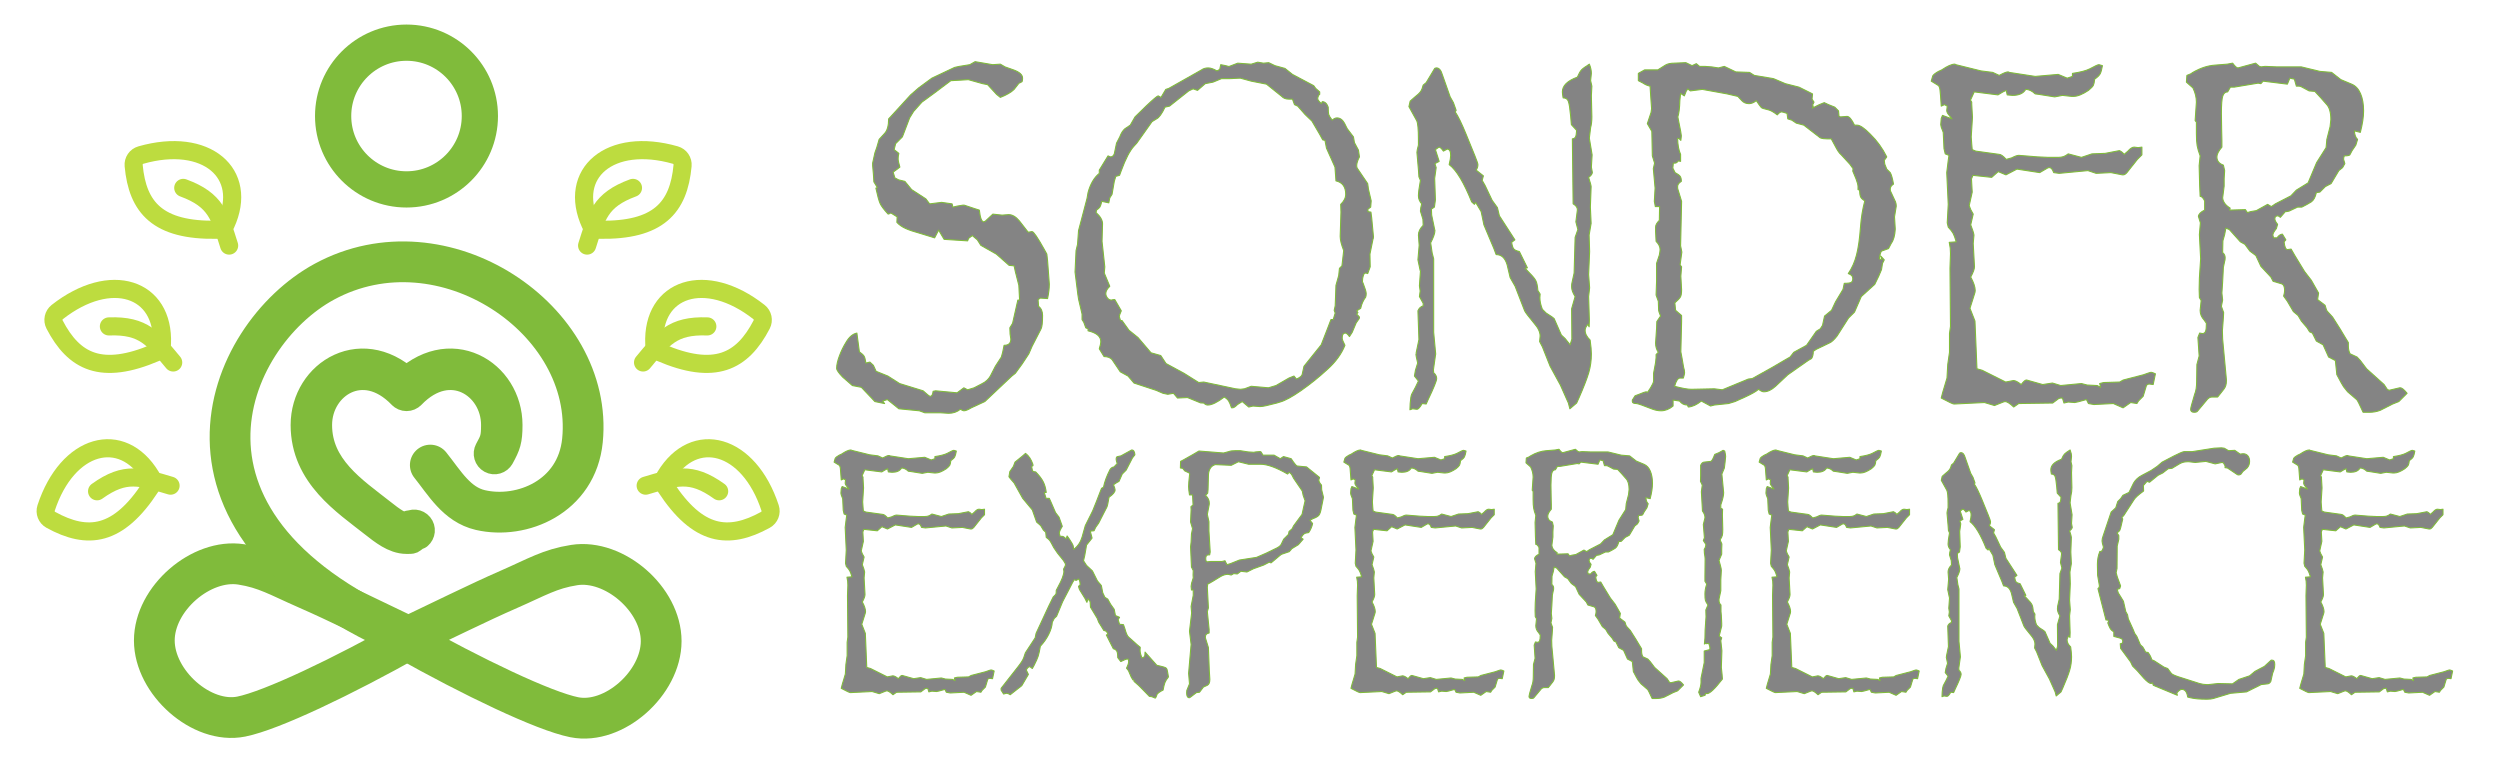 <?xml version="1.0" encoding="UTF-8" standalone="no"?><!DOCTYPE svg PUBLIC "-//W3C//DTD SVG 1.1//EN" "http://www.w3.org/Graphics/SVG/1.1/DTD/svg11.dtd"><svg width="100%" height="100%" viewBox="0 0 552 168" version="1.1" xmlns="http://www.w3.org/2000/svg" xmlns:xlink="http://www.w3.org/1999/xlink" xml:space="preserve" xmlns:serif="http://www.serif.com/" style="fill-rule:evenodd;clip-rule:evenodd;stroke-linejoin:round;stroke-miterlimit:2;"><g><g><path d="M90.878,117.268l-0.976,-1.238l0.976,1.238Zm-1.108,-31.073l1.137,1.094c-0.298,0.309 -0.708,0.483 -1.137,0.483c-0.428,0 -0.838,-0.174 -1.136,-0.483l1.136,-1.094Zm-6.387,28.193l-0.976,1.238l0.976,-1.238Zm7.058,1.485c0.672,-0.553 1.666,-0.457 2.219,0.216c0.554,0.672 0.457,1.666 -0.215,2.219l-2.004,-2.435Zm20.114,-14.967c-0.418,0.764 -1.376,1.045 -2.14,0.627c-0.764,-0.418 -1.045,-1.376 -0.627,-2.14l2.767,1.513Zm-1.338,-7.066c-0,-4.522 -2.555,-8.314 -6.043,-9.908c-3.388,-1.549 -7.941,-1.138 -12.267,3.357l-2.273,-2.187c5.134,-5.334 11.093,-6.213 15.851,-4.038c4.659,2.13 7.885,7.075 7.885,12.776l-3.153,0Zm-17.363,24.666c-1.077,0.849 -0.632,0.8 -2.084,0.8l0,-3.154c0.651,0 -0.974,0.75 0.132,-0.122l1.952,2.476Zm-9.447,-2.88c-2.999,-2.364 -6.833,-5.073 -9.841,-8.46c-3.061,-3.447 -5.396,-7.722 -5.396,-13.326l3.154,0c-0,4.62 1.89,8.181 4.6,11.232c2.765,3.113 6.249,5.566 9.435,8.078l-1.952,2.476Zm-15.237,-21.786c0,-5.701 3.227,-10.646 7.886,-12.776c4.758,-2.175 10.717,-1.296 15.851,4.038l-2.273,2.187c-4.326,-4.495 -8.879,-4.906 -12.267,-3.357c-3.488,1.594 -6.043,5.386 -6.043,9.908l-3.154,0Zm17.189,19.31c1.106,0.872 2.092,1.637 3.043,2.192c0.952,0.556 1.718,0.81 2.368,0.81l0,3.154c-1.451,-0 -2.787,-0.557 -3.959,-1.241c-1.171,-0.685 -2.327,-1.59 -3.404,-2.439l1.952,-2.476Zm5.543,2.88c1.673,-1.319 -1.187,1.263 0.539,-0.157c0.349,0.554 1.157,1.478 2.004,2.435c-1.746,1.437 0.97,-1.033 -0.591,0.198l-1.952,-2.476Zm17.886,-16.637c1.18,-2.157 1.429,-2.68 1.429,-5.553l3.153,0c0,3.443 -0.402,4.483 -1.815,7.066l-2.767,-1.513Z" style="fill-rule:nonzero;stroke:#80bb3b;stroke-width:6px;"/></g><g><path d="M144.467,75.92c-0.524,-12.318 11.298,-16.303 23.116,-7.019c0.834,0.655 1.082,1.81 0.593,2.751c-4.305,8.284 -10.374,11.312 -22.367,6.171c-0.773,-0.331 -1.307,-1.063 -1.342,-1.903Z" style="fill:none;fill-rule:nonzero;stroke:#bddc3f;stroke-width:4px;stroke-linecap:round;stroke-miterlimit:4;"/><path d="M141.985,80.035c4.378,-5.231 6.421,-8.243 14.193,-7.963" style="fill:none;fill-rule:nonzero;stroke:#bddc3f;stroke-width:4px;stroke-linecap:round;stroke-miterlimit:4;"/></g><g><path d="M130.375,49.476c-5.14,-11.206 4.299,-19.364 18.749,-15.235c1.019,0.291 1.686,1.267 1.589,2.323c-0.855,9.297 -5.329,14.393 -18.376,14.167c-0.841,-0.015 -1.612,-0.491 -1.962,-1.255Z" style="fill:none;fill-rule:nonzero;stroke:#bddc3f;stroke-width:4px;stroke-linecap:round;stroke-miterlimit:4;"/><path d="M129.632,54.224c2.077,-6.497 2.83,-10.058 10.131,-12.737" style="fill:none;fill-rule:nonzero;stroke:#bddc3f;stroke-width:4px;stroke-linecap:round;stroke-miterlimit:4;"/></g><g><path d="M146.91,105.184c6.394,-10.541 18.442,-7.302 23.129,6.976c0.331,1.007 -0.103,2.107 -1.031,2.619c-8.177,4.507 -14.906,3.661 -22.036,-7.267c-0.459,-0.704 -0.498,-1.609 -0.062,-2.328Z" style="fill:none;fill-rule:nonzero;stroke:#bddc3f;stroke-width:4px;stroke-linecap:round;stroke-miterlimit:4;"/><path d="M142.563,107.232c6.544,-1.925 9.914,-3.299 16.227,1.243" style="fill:none;fill-rule:nonzero;stroke:#bddc3f;stroke-width:4px;stroke-linecap:round;stroke-miterlimit:4;"/></g><g><path d="M35.758,75.92c0.523,-12.318 -11.299,-16.303 -23.117,-7.019c-0.833,0.655 -1.082,1.81 -0.593,2.751c4.305,8.284 10.374,11.312 22.367,6.171c0.773,-0.331 1.307,-1.063 1.343,-1.903Z" style="fill:none;fill-rule:nonzero;stroke:#bddc3f;stroke-width:4px;stroke-linecap:round;stroke-miterlimit:4;"/><path d="M38.24,80.035c-4.379,-5.231 -6.421,-8.243 -14.194,-7.963" style="fill:none;fill-rule:nonzero;stroke:#bddc3f;stroke-width:4px;stroke-linecap:round;stroke-miterlimit:4;"/></g><g><path d="M49.85,49.476c5.139,-11.206 -4.299,-19.364 -18.749,-15.235c-1.02,0.291 -1.687,1.267 -1.589,2.323c0.855,9.297 5.329,14.393 18.375,14.167c0.841,-0.015 1.612,-0.491 1.963,-1.255Z" style="fill:none;fill-rule:nonzero;stroke:#bddc3f;stroke-width:4px;stroke-linecap:round;stroke-miterlimit:4;"/><path d="M50.592,54.224c-2.077,-6.497 -2.829,-10.058 -10.131,-12.737" style="fill:none;fill-rule:nonzero;stroke:#bddc3f;stroke-width:4px;stroke-linecap:round;stroke-miterlimit:4;"/></g><g><path d="M33.314,105.184c-6.394,-10.541 -18.442,-7.302 -23.129,6.976c-0.331,1.007 0.103,2.107 1.032,2.619c8.176,4.507 14.905,3.661 22.035,-7.267c0.46,-0.704 0.498,-1.609 0.062,-2.328Z" style="fill:none;fill-rule:nonzero;stroke:#bddc3f;stroke-width:4px;stroke-linecap:round;stroke-miterlimit:4;"/><path d="M37.662,107.232c-6.545,-1.925 -9.914,-3.299 -16.228,1.243" style="fill:none;fill-rule:nonzero;stroke:#bddc3f;stroke-width:4px;stroke-linecap:round;stroke-miterlimit:4;"/></g><path d="M90.788,140.873c0.002,0.001 0.003,0.001 0.005,0.002" style="fill:none;stroke:#000;stroke-width:7px;stroke-linecap:round;stroke-miterlimit:1.5;"/><path d="M90.793,140.87c-0.002,0.001 -0.003,0.002 -0.005,0.003" style="fill:none;stroke:#000;stroke-width:7px;stroke-linecap:round;stroke-miterlimit:1.5;"/><path d="M90.788,140.873c-15.125,8.503 -30.801,15.997 -37.513,17.348c-8.753,1.76 -19.2,-7.528 -19.2,-16.8c-0,-9.273 10.359,-18.183 19.2,-16.8c5.406,0.845 8.292,2.681 14.4,5.348c6.894,3.011 15.053,7.084 23.113,10.904Z" style="fill:none;stroke:#80bb3b;stroke-width:9px;stroke-linecap:round;stroke-miterlimit:1.5;"/><path d="M89.275,141.015c15.124,8.504 30.8,15.998 37.513,17.348c8.752,1.761 19.2,-7.528 19.2,-16.8c-0,-9.272 -10.359,-18.183 -19.2,-16.8c-5.406,0.845 -8.293,2.681 -14.4,5.349c-6.895,3.011 -15.054,7.083 -23.113,10.903Z" style="fill:none;stroke:#80bb3b;stroke-width:9px;stroke-linecap:round;stroke-miterlimit:1.5;"/><path d="M91.675,141.458c-60.336,-24.845 -41.99,-67.351 -20.069,-79.255c26.185,-14.22 59.67,8.348 57.002,35.046c-1.247,12.472 -13.38,17.485 -22.533,15.372c-5.249,-1.212 -7.907,-5.999 -11.065,-9.933" style="fill:none;stroke:#80bb3b;stroke-width:9px;stroke-linecap:round;stroke-miterlimit:1.5;"/><circle cx="89.755" cy="25.621" r="16.2" style="fill:none;stroke:#80bb3b;stroke-width:8px;stroke-linecap:round;stroke-miterlimit:1.5;"/></g><g><path d="M231.689,62.78c-0,0.883 -0.129,1.932 -0.386,3.146l-1.601,-0.111l-0.496,0.331l0.11,1.49c0.589,0.442 0.883,1.122 0.883,2.042c0,1.508 -0.11,2.483 -0.331,2.925l-1.987,3.862l-0.717,1.656l-1.49,2.262l-1.49,2.042l-0.772,0.607l-5.96,5.628l-2.979,1.379c-0.736,0.442 -1.288,0.663 -1.656,0.663c-0.11,-0 -0.368,-0.111 -0.772,-0.331c-0.736,0.588 -1.6,0.882 -2.594,0.882l-1.765,-0.11l-3.477,0l-1.214,-0.441l-4.525,-0.442l-2.538,-2.041l-1.048,0.331l0.441,0.551l-1.103,-0.22l-1.049,-0.221l-2.98,-3.145l-1.986,-0.387l-2.152,-1.876c-0.883,-0.919 -1.324,-1.563 -1.324,-1.931c-0,-0.736 0.202,-1.646 0.607,-2.731c0.404,-1.086 0.882,-2.07 1.434,-2.953c0.699,-1.214 1.509,-1.912 2.428,-2.096l0.552,4.138c0.515,0.368 0.855,0.681 1.021,0.938c0.165,0.258 0.303,0.773 0.414,1.545l0.883,-0.22l0.772,0.717l0.607,1.324l2.594,1.049l2.593,1.655l5.187,1.6c0.883,0.81 1.398,1.214 1.545,1.214c0.368,0 0.589,-0.368 0.662,-1.103l0.552,-0.111l4.745,0.442l1.49,-1.104l0.828,0.441l1.435,-0.441l1.6,-0.828c0.92,-0.441 1.582,-1.03 1.986,-1.765l1.104,-2.152l1.324,-2.042c0.184,-0.515 0.387,-1.38 0.607,-2.594c0.994,0 1.49,-0.459 1.49,-1.379l-0.165,-1.104l-0.056,-1.379l0.607,-0.993l1.159,-5.132l0.386,-0l-0.165,-3.256l-0.773,-3.035l-0.275,-1.269l-1.104,-0.11l-2.814,-2.483l-3.421,-1.932l-0.773,-1.214l-1.104,-0.938l-0.827,0.607l-0.221,0.552l-5.187,-0.331l-1.214,-2.042l-0.883,1.711l-0.883,-0.276l-2.152,-0.662c-1.471,-0.405 -2.593,-0.782 -3.366,-1.131c-0.772,-0.35 -1.416,-0.8 -1.931,-1.352l0.055,-1.214l-1.324,-0.828c0.037,0 -0.184,0.074 -0.662,0.221c-0.92,-0.993 -1.509,-1.775 -1.766,-2.345c-0.258,-0.57 -0.57,-1.702 -0.938,-3.394l0.331,-0.11l-0.773,-1.269l-0.11,-1.766l-0.165,-1.821l-0,-0.552l0.496,-2.262l0.442,-1.269l0.496,-1.711l1.214,-1.324c0.589,-0.626 0.883,-1.692 0.883,-3.201l0.717,-0.772l4.139,-4.525l1.766,-1.545l2.924,-2.152l4.084,-1.931l0.938,-0.442l0.993,-0.221l2.373,-0.386l1.158,-0.662l3.863,0.662l1.711,-0.11l1.048,0.607l1.876,0.662c1.324,0.478 1.987,1.085 1.987,1.821c-0,0.294 -0.037,0.552 -0.111,0.772c-0.515,0.258 -0.772,0.405 -0.772,0.442l-0.993,1.269c-0.626,0.625 -1.637,1.214 -3.035,1.766l-0.828,-0.662l-1.987,-2.152l-1.103,-0.221l-3.145,-0.883l-1.766,0.11l-2.097,0.111l-3.752,2.814l-2.649,1.931l-1.821,2.042l-0.883,1.435l-1.6,4.193l-1.49,1.49l-0.331,1.324l1.048,0.828c-0.11,0.368 -0.165,0.773 -0.165,1.214c-0,0.368 0.129,0.975 0.386,1.821l-1.49,1.104l0.387,1.269l0.827,0.441l1.38,0.331l1.49,1.821l3.145,2.042l0.828,1.103l2.648,-0.331l2.318,0.331l0.165,0.718l0.938,-0.221l1.325,-0.221c0.257,0 0.441,0.037 0.552,0.111l1.986,0.662l1.048,0.331c0.184,1.729 0.515,2.593 0.994,2.593c0.037,-0.036 0.082,-0.064 0.138,-0.082c0.055,-0.019 0.101,-0.028 0.138,-0.028l1.71,-1.6l2.042,0.221l1.435,-0.111c0.809,0 1.6,0.46 2.372,1.38l1.932,2.483l0.055,-0c0.037,-0 0.138,-0.009 0.303,-0.028c0.166,-0.018 0.304,-0.046 0.414,-0.083l0.11,0c0.332,0 1.214,1.288 2.649,3.863l0.607,1.104l0.166,1.49l0.386,5.186Z" style="fill:#848484;fill-rule:nonzero;stroke:#80bb3b;stroke-width:0.24px;"/><path d="M303.258,52.241c-0,0.258 -0.037,0.46 -0.111,0.607l-0.662,3.256l0.055,2.814l-0.552,1.49c-0.11,-0.074 -0.294,-0.111 -0.551,-0.111c-0.148,0 -0.286,0.184 -0.414,0.552c-0.129,0.368 -0.193,0.791 -0.193,1.269c-0,0.147 0.036,0.258 0.11,0.331c0.478,1.214 0.717,2.005 0.717,2.373c0,0.294 -0.036,0.552 -0.11,0.773c-0.552,0.735 -0.92,1.563 -1.104,2.483l-0.883,0.552l0.276,0.386l-0.276,0.331l0.607,0.662l-0.055,0.331l-0.662,0.938l-0.883,2.097l-0.607,0.938c-0.368,-0.515 -0.662,-0.772 -0.883,-0.772c-0.478,-0 -0.717,0.367 -0.717,1.103c0,0.295 0.202,0.828 0.607,1.6c-0.773,1.913 -2.06,3.679 -3.863,5.298c-1.876,1.729 -3.816,3.292 -5.821,4.69c-2.005,1.398 -3.559,2.244 -4.663,2.538l-0.717,0.221c-1.913,0.515 -3.109,0.773 -3.587,0.773l-0.165,-0l-1.49,-0.111l-0.938,0.221l-1.435,-1.214l-1.048,0.662c-0.479,0.478 -0.828,0.717 -1.049,0.717l-0.276,0c-0.22,-0.698 -0.432,-1.204 -0.634,-1.517c-0.203,-0.313 -0.525,-0.598 -0.966,-0.855c-1.545,1.177 -2.759,1.765 -3.642,1.765c-0.294,0 -0.588,-0.147 -0.883,-0.441c-0.552,0 -0.846,-0.037 -0.883,-0.11l-2.703,-1.104l-2.208,0.11l-0.883,-1.048l-1.269,0.221l-1.048,-0.221l-1.545,-0.662l-4.856,-1.6l-1.324,-1.545l-1.711,-0.938l-1.821,-2.704c-0.405,-0.442 -0.993,-0.662 -1.766,-0.662l-1.048,-1.711c0.221,-0.699 0.331,-1.232 0.331,-1.6c0,-1.141 -0.938,-1.932 -2.814,-2.373l-0,-0.441l-0.497,-0.221l-0.441,-1.214l-0.386,-0.607l-0,-1.214l-0.773,-3.311l-0.166,-1.103l-0.607,-4.856l0.221,-4.746l0.331,-1.379l0.221,-3.035l1.876,-7.118l0.221,-1.27c0.515,-1.913 1.343,-3.329 2.483,-4.248l-0,-0.718l1.931,-3.145c0.331,0.147 0.515,0.221 0.552,0.221c0.368,-0 0.644,-0.221 0.828,-0.663l0.496,-2.372l0.718,-1.38c0.294,-0.809 0.68,-1.416 1.158,-1.821l1.159,-0.772l1.049,-1.821l2.428,-2.373c1.581,-1.508 2.483,-2.262 2.703,-2.262l0.607,0.331l1.049,-1.766l0.662,-0.221l7.229,-4.083c0.404,-0.294 0.901,-0.441 1.489,-0.441c0.515,-0 1.159,0.22 1.932,0.662l0.607,-0.331l0.22,-1.049l1.104,0.221l0.607,0.165l0.166,0l1.876,-0.717l2.979,0.221l1.435,-0.442l1.269,0.221l1.159,-0.11l1.38,0.662l2.207,0.607l1.655,1.324l4.69,2.483l0.442,0.607l0.883,0.773l-0,0.552l-0.166,0.11c-0.184,0.294 -0.276,0.57 -0.276,0.828c0,0.257 0.276,0.625 0.828,1.103l0.166,-0.441c0.588,-0 1.03,0.404 1.324,1.214c-0,0.846 0.046,1.407 0.138,1.683c0.092,0.276 0.34,0.671 0.745,1.186c0.368,-0.331 0.717,-0.496 1.048,-0.496c0.662,-0 1.214,0.386 1.656,1.158l0.607,1.214l1.379,1.821l0.221,1.269l0.883,1.656l0.22,1.49c-0.404,0.772 -0.607,1.416 -0.607,1.931c0,0.221 0.037,0.405 0.111,0.552l2.317,3.421l0.166,1.214l0.607,2.593c-0,0.111 -0.037,0.571 -0.11,1.38l-0.607,0.441l-0,0.552l0.662,0.11l0.165,1.27l0.387,4.138Zm-6.125,-9.325c-0,-1.656 -0.718,-2.649 -2.152,-2.98l-0.221,-3.035l-1.876,-4.194l-0.331,-1.71l-0.497,-0.111l-0.662,-1.214l-1.711,-2.924l-1.545,-1.49l-1.6,-1.821l-0.717,-0.331l-0.442,-1.214l-0.772,0c-0.699,0 -1.233,-0.202 -1.601,-0.607l-3.366,-2.704l-3.366,-0.662l-2.427,-0.662l-2.318,0.11l-1.821,0l-1.876,0.773l-1.711,0.331l-1.71,1.49l-0.938,-0.331l-0.056,-0l-0.938,0.441l-4.248,3.366l-0.994,0.221c-0.699,1.471 -1.324,2.336 -1.876,2.593l-0.993,0.607l-3.366,4.746l-0.607,0.662c-0.92,0.993 -1.858,2.796 -2.814,5.408l-0.386,1.048l-0.828,0.221l-0.331,1.103l-0.497,2.87l-0.496,0.772l-0.221,1.104l-1.545,-0.331c-0.147,0.625 -0.285,1.039 -0.414,1.241c-0.129,0.203 -0.377,0.432 -0.745,0.69l-0.11,0.552c0.956,0.846 1.434,1.674 1.434,2.483l-0.11,3.863l0.607,5.628l-0.11,1.379l1.214,2.925c-0.589,0.552 -0.883,1.085 -0.883,1.6c-0,0.331 0.119,0.653 0.358,0.966c0.239,0.312 0.543,0.469 0.911,0.469c0.11,-0.037 0.211,-0.065 0.303,-0.083c0.092,-0.018 0.23,-0.028 0.414,-0.028l1.435,2.484c-0.295,0.662 -0.442,1.085 -0.442,1.269l0.276,0.883l0.331,-0l1.545,2.152l1.987,1.6l2.869,3.366l2.152,0.607l1.159,1.766l3.973,2.152l3.256,2.041l1.103,-0.11l7.008,1.49l1.104,0.11l0.883,-0.11l1.489,-0.552l3.808,0.331l1.655,-0.497l2.87,-1.655l1.103,-0.441l0.552,0.662c0.773,-0.331 1.196,-0.681 1.269,-1.049l0.386,-1.765l3.808,-4.746l1.545,-3.973l0.607,-1.6l0.497,-0l0.441,-1.435l-0.221,-0.607l0.221,-0.993l0.166,-4.525l0.606,-2.152l0.166,-1.6l0.552,-0.552l0.386,-3.366c-0.515,-1.324 -0.772,-2.354 -0.772,-3.09l-0,-0.11l0.165,-5.298l-0.055,-1.71c0.736,-0.699 1.104,-1.435 1.104,-2.207Z" style="fill:#848484;fill-rule:nonzero;stroke:#80bb3b;stroke-width:0.24px;"/><path d="M351.595,38.115c-0.073,0.368 -0.349,0.717 -0.827,1.048c0.367,1.141 0.551,1.821 0.551,2.042l-0.165,4.525l0.165,3.587l-0.441,2.593l0.11,3.642l-0.22,5.076l0.22,2.925l-0.22,1.931l0.165,5.187l-0.055,1.49l-0.276,-0.552c-0.405,0.479 -0.607,0.92 -0.607,1.325c0,0.735 0.368,1.453 1.104,2.152c0.184,1.324 0.276,2.336 0.276,3.035c-0,1.471 -0.194,2.86 -0.58,4.166c-0.386,1.306 -1.094,3.136 -2.124,5.49l-0.552,1.214l-1.49,1.269l-0.331,-1.269l-1.766,-3.973l-2.262,-4.138l-1.711,-4.304l-0.607,-1.159l0.111,-1.214c-0,-0.883 -0.442,-1.821 -1.325,-2.814c-1.25,-1.509 -1.949,-2.428 -2.096,-2.759l-2.097,-5.408l-1.104,-1.931l-0.662,-2.815c-0.442,-1.508 -1.251,-2.262 -2.428,-2.262l-0.497,-1.324l-2.207,-5.242l-0.607,-2.925l-1.214,-2.042l-0.276,0.442l-0.607,-0.552c-1.729,-4.304 -3.384,-7.045 -4.966,-8.222c0.221,-0.919 0.331,-1.6 0.331,-2.041c0,-0.92 -0.257,-1.38 -0.772,-1.38l-0.828,0.441c-0.405,-0.588 -0.736,-0.882 -0.993,-0.882l-0.773,0.551l0.828,2.594l-0.938,0.496l0.276,0.883l-0.331,2.373l0.165,4.746l-0.221,1.6l-0.662,0.441l0.056,1.325l0.662,3.2c0.036,0.074 0.055,0.12 0.055,0.138l-0,0.083c-0,0.588 -0.313,1.49 -0.938,2.704l0.331,2.262l0.331,1.269l-0,16.223l0.441,4.746l0,0.11c0,0.037 -0.018,0.129 -0.055,0.276l-0.441,3.145l0.055,0.662c0.441,0.368 0.662,0.791 0.662,1.269c0,0.479 -0.625,2.024 -1.876,4.636l-0.441,0.993l-0.883,-0.111c-0.479,0.847 -0.865,1.27 -1.159,1.27l-0.055,-0l-0.883,-0.111l-0.607,0.221l0.055,-1.38c0.074,-1.03 0.184,-1.71 0.331,-2.041l0.828,-1.545l0.662,-1.38l-0.883,-1.103l0.221,-1.27l0.496,-1.6c-0.257,-1.103 -0.386,-1.729 -0.386,-1.876c0.037,-0.073 0.055,-0.138 0.055,-0.193l0,-0.193l0.607,-2.925l-0.22,-6.345c0.22,-0.552 0.607,-0.92 1.158,-1.104l0,-0.552l-0.827,-1.49l0.165,-1.214l-0.165,-1.158l0.22,-3.146l0,-0.11c0,-0.037 -0.018,-0.074 -0.055,-0.11l-0.496,-2.373l0.275,-3.201l-0.165,-2.262c-0,-0.736 0.349,-1.453 1.048,-2.152l-0.055,-1.324l-0.552,-1.821c0,-0.368 0.092,-0.902 0.276,-1.601c-0.478,-0.551 -0.717,-1.14 -0.717,-1.765c-0,-0.662 0.147,-1.803 0.441,-3.421l-0.331,-0.773l-0.11,-1.6l-0.331,-3.808c-0,-0.257 0.11,-0.791 0.331,-1.6l-0,-1.269c-0,-2.244 -0.129,-3.623 -0.386,-4.138l-1.711,-3.091l0.276,-1.214l0.938,-0.827c0.662,-0.515 1.113,-0.938 1.352,-1.269c0.239,-0.331 0.432,-0.81 0.579,-1.435l0.663,-0.552l1.82,-3.035c0.074,-0.147 0.221,-0.22 0.442,-0.22c0.589,-0 1.03,0.515 1.324,1.545l1.711,4.855l0.717,1.27l0.607,1.71l-0.221,0.331c0.626,0.883 1.435,2.538 2.428,4.966l1.932,4.746c0.441,1.104 0.662,1.747 0.662,1.931c-0,0.442 -0.129,0.846 -0.386,1.214l1.6,1.269l-0.276,0.994l0.662,1.158l1.545,3.256l1.159,1.6l0.441,1.821l3.421,5.297l-0.717,0.552c0.111,0.736 0.267,1.223 0.469,1.463c0.202,0.239 0.616,0.432 1.242,0.579l1.765,3.587l-0.496,0.11l0.993,1.048c0.736,0.736 1.205,1.325 1.407,1.766c0.203,0.442 0.34,1.141 0.414,2.097l0.497,0.773l-0.056,0.772c0,0.809 0.184,1.674 0.552,2.593l0.828,0.828c1.104,0.699 1.692,1.104 1.766,1.214l1.6,3.642l0.828,0.773l1.103,1.379l0.387,-1.269l-0.056,-6.677l0.773,-2.704c-0.515,-0.809 -0.773,-1.526 -0.773,-2.152c0,-0.368 0.019,-0.625 0.056,-0.772l0.496,-2.263l0.221,-7.89l0.607,-1.711l-0.442,-1.711l0.332,-2.593l-0,-0.11c-0,-0.479 -0.313,-0.902 -0.939,-1.27l-0.165,-14.346c0.331,-0.037 0.561,-0.175 0.69,-0.414c0.128,-0.239 0.211,-0.727 0.248,-1.462l-1.159,-1.27l-0.165,-1.931c-0.147,-1.619 -0.313,-2.685 -0.497,-3.2c-0.184,-0.515 -0.57,-0.773 -1.159,-0.773c-0.11,-0.588 -0.165,-1.03 -0.165,-1.324c-0,-1.361 1.103,-2.447 3.311,-3.256c0.331,-0.772 0.634,-1.306 0.91,-1.6c0.276,-0.294 0.855,-0.717 1.738,-1.269c0.294,0.736 0.442,1.416 0.442,2.041l-0.166,1.601l0.276,1.214l-0.11,2.152l0.11,4.635c-0,0.919 -0.092,1.71 -0.276,2.373l-0.276,2.262l0,0.11l0.607,3.642l-0.165,2.704l0.22,1.214Z" style="fill:#848484;fill-rule:nonzero;stroke:#80bb3b;stroke-width:0.24px;"/><path d="M418.694,45.509l-0.386,2.373l0.166,2.704c-0.074,1.398 -0.368,2.446 -0.883,3.145l-0.607,1.159l-1.545,0.552c-0.184,0.22 -0.35,0.754 -0.497,1.6l0.166,0.22l0.386,0l-0.221,-0.717l0.773,0.828l-0.387,0.772l-0.22,1.38l-0.607,1.435l-0.883,1.82l-2.98,2.704l-1.49,3.421l-1.324,1.325l-2.538,3.973c-0.663,0.846 -1.233,1.361 -1.711,1.545l-2.869,1.379l-0.662,0.442c-0,0.699 -0.129,1.232 -0.387,1.6l-0.772,0.441l-4.47,3.146l-2.704,2.538c-0.883,0.809 -1.747,1.214 -2.593,1.214c-0.294,-0 -0.681,-0.184 -1.159,-0.552c-0.478,0.442 -1.471,1.012 -2.98,1.711l-2.207,0.993l-1.435,0.441l-3.145,0.331l-0.827,0.221l-2.042,-1.103c-0.993,0.809 -1.95,1.25 -2.87,1.324l-0.22,-0.442c-0.699,0 -1.269,-0.294 -1.711,-0.882l-1.435,-0.221l0,1.324c-0.846,0.699 -1.728,1.049 -2.648,1.049c-0.589,-0 -1.196,-0.111 -1.821,-0.331c-2.134,-0.847 -3.348,-1.27 -3.642,-1.27c-0.589,0 -0.883,-0.147 -0.883,-0.441l0,-0.331l0.607,-0.938l0.883,-0.331c0.883,-0.368 1.398,-0.552 1.545,-0.552l0.331,0.11l0.662,-0.993c0.442,-0.736 0.662,-1.232 0.662,-1.49l0,-1.71l0.442,-2.373l0.11,-1.104l0,-0.662l0.497,-0.497c-0.405,-0.588 -0.607,-1.269 -0.607,-2.041l0.221,-3.256l0.055,-1.49l0.827,-1.214c-0.294,-0.662 -0.441,-1.158 -0.441,-1.49l-0.055,-1.765l-0.497,-1.38l0.111,-3.145l-0,-3.863l0.607,-1.821c0.11,-0.588 0.165,-0.993 0.165,-1.214c0,-0.625 -0.294,-1.232 -0.883,-1.82l-0.11,-2.153l-0,-0.993c-0,-0.441 0.276,-0.938 0.828,-1.49l0.055,-3.035l-0.938,0l-0.221,-1.158l0.166,-2.925l-0.387,-4.304l0.276,-1.214l-0.496,-1.6l-0.111,-5.408l-0.993,-1.71l0.828,-2.483l0.11,-0.828l-0.221,-3.145l-0.11,-1.821c-0.552,-0.111 -1.067,-0.331 -1.545,-0.663l-1.049,-0.551l0,-1.601l1.38,-0.772l2.925,-0l1.655,-1.048c0.478,-0.295 1.159,-0.442 2.042,-0.442l2.483,-0.11l1.379,0.662l0.938,-0.442l0.718,0.607l1.214,0l1.489,0.111l1.435,0.221l0.055,-0l1.269,-0.332l2.539,1.214l3.035,0.111l1.048,0.662l4.249,0.717l2.593,1.104l3.035,0.772l2.98,1.49l-0.11,1.159l0.441,0.662l-0.331,0.662l0.166,0.221l-0.221,0.442l1.545,-0.773l1.103,-0.441l0.939,0.441l1.379,0.552l0.828,0.827l0.11,1.214l0.331,0.111l1.435,-0.111c0.478,0 1.03,0.644 1.655,1.932l0.552,-0c0.662,-0 1.655,0.68 2.98,2.041c1.434,1.398 2.63,3.054 3.587,4.967l-0.552,0.772l0.11,0.828l0.442,1.103l0.772,0.773c0.258,0.441 0.497,1.288 0.717,2.538c-0.478,0.295 -0.717,0.662 -0.717,1.104c0,0.221 0.018,0.368 0.055,0.441l1.104,2.373c0.11,0.294 0.165,0.607 0.165,0.938Zm-6.952,-1.159c-0.479,-0.294 -0.782,-0.579 -0.911,-0.855c-0.129,-0.276 -0.211,-0.782 -0.248,-1.517l-0.331,-0.111l-0,-0.662c-0,-0.368 -0.147,-0.938 -0.442,-1.711l-0.717,-1.71l0.055,-0.552l-0.717,-0.993l-1.876,-2.042c-0.221,-0.184 -0.433,-0.423 -0.635,-0.717c-0.202,-0.294 -0.432,-0.69 -0.69,-1.187c-0.257,-0.496 -0.551,-1.039 -0.882,-1.627l-0.828,-0c-0.662,-0 -1.196,-0.074 -1.6,-0.221l-3.642,-2.814l-1.656,-0.442l-0.993,-0.662l-0.883,-0.276l-0.165,-1.214c-0.663,-0.22 -1.067,-0.331 -1.214,-0.331c-0.258,0 -0.571,0.221 -0.938,0.662c-0.81,-0.625 -1.453,-0.993 -1.932,-1.103c-0.551,-0.147 -0.938,-0.249 -1.158,-0.304c-0.221,-0.055 -0.387,-0.147 -0.497,-0.276c-0.11,-0.128 -0.258,-0.322 -0.442,-0.579l-0.607,-0.883c-0.551,0.442 -1.085,0.662 -1.6,0.662c-0.662,0 -1.195,-0.22 -1.6,-0.662l-0.883,-0.938l-2.373,-0.552l-5.462,-0.993l-2.649,0.331l-0.552,-0.441l-0.331,0.441l-0.441,1.104l-0.828,-0.552l-0.166,1.6c-0.036,1.582 -0.184,2.777 -0.441,3.587l0.221,1.159c0.368,1.765 0.551,2.777 0.551,3.034l-0.11,0.994l-0.441,-0.442l-0.276,0c0.037,1.472 0.257,2.649 0.662,3.532l-0,1.545l-0.497,-0.11c-0.257,0.331 -0.496,0.496 -0.717,0.496l-0.386,0l-0.111,1.104l0.497,0.993c0.552,0.294 0.92,0.561 1.104,0.8c0.183,0.239 0.275,0.616 0.275,1.131c-0.551,0.331 -0.827,0.718 -0.827,1.159c-0,0.294 0.018,0.478 0.055,0.552l0.828,2.704l-0.221,9.822l0.276,1.379l-0.386,2.814l0.331,0.442l-0.166,2.042l0.166,3.034c-0,0.773 -0.092,1.306 -0.276,1.601c-0.184,0.294 -0.589,0.717 -1.214,1.269l0.165,1.655l1.325,1.159l-0,1.324l-0.166,6.677c0.074,0.331 0.166,0.828 0.276,1.49c0.11,0.662 0.221,1.306 0.331,1.931c0.147,0.442 0.221,0.846 0.221,1.214c-0,0.184 -0.092,0.57 -0.276,1.159l-0.717,0c-0.479,0 -0.883,0.607 -1.214,1.821c1.655,0.441 2.887,0.662 3.697,0.662l5.076,-0.11l1.766,0.22l5.739,-2.372l0.883,-0.111l4.248,-2.372l2.925,-1.711l1.159,-0.662l0.827,-1.049l2.815,-1.545l2.152,-3.09l0.883,-0.551l0.496,-0.773l0.442,-2.042l1.545,-1.269l0.883,-1.876l1.655,-2.759l0.276,-1.324c0.809,-0 1.324,-0.074 1.545,-0.221c0.221,-0.147 0.331,-0.423 0.331,-0.828c0,-0.515 -0.331,-0.883 -0.993,-1.103c0.809,-1.177 1.416,-2.548 1.821,-4.111c0.404,-1.564 0.699,-3.651 0.883,-6.263c0.147,-1.987 0.459,-3.881 0.938,-5.684Z" style="fill:#848484;fill-rule:nonzero;stroke:#80bb3b;stroke-width:0.24px;"/><path d="M475.916,82.535l-0.496,2.373l-0.828,-0.111c-0.294,0 -0.515,0.111 -0.662,0.331l-0.718,2.373l-1.048,1.049l-0.331,0.551l-1.38,-0.22l-1.655,1.158l-0.055,0l-1.876,-0.827l-0.221,-0.111l-4.304,0.221l-1.214,-0.221l-0.442,-0.882c-1.545,0.441 -2.409,0.662 -2.593,0.662l-1.435,-0.111l-0.938,0.221l-0.331,-1.104l-0.441,0l-0.387,0.111l-1.324,0.993l-7.504,0.11l-1.104,0.773c-0.846,-0.809 -1.49,-1.214 -1.931,-1.214l-0.387,0.11l-1.931,0.773l-2.207,-0.662l-6.732,0.331c-0.221,-0 -1.159,-0.442 -2.814,-1.325l0.331,-1.269l0.938,-3.145l0.165,-2.98l0.387,-2.704l-0,-4.138l0.22,-1.6l-0.11,-12.802l0.11,-3.256l-0.055,-1.214l-0.22,-1.269l1.545,-0.11c-0.258,-0.883 -0.488,-1.508 -0.69,-1.876c-0.203,-0.368 -0.561,-0.828 -1.076,-1.38l-0.221,-0.938l0.221,-4.083l-0.331,-7.008l0.331,-2.704l0.165,-1.103l-0.827,-0.332l-0.276,-1.158l-0.166,-3.587l-0.441,-1.159l-0.111,-0.552l0.111,-1.379l0.276,-0.662l2.097,0.772l-0.607,-0.772c-0.368,-0.405 -0.552,-0.773 -0.552,-1.104c-0,-0.184 0.037,-0.496 0.11,-0.938l-0.607,-0.331l-0.717,0.331c-0.111,-1.802 -0.203,-2.998 -0.276,-3.587c-0.074,-0.588 -0.239,-0.938 -0.497,-1.048l-1.434,-0.883l0.331,-1.159c0.184,-0.294 0.607,-0.625 1.269,-0.993l0.717,-0.331c1.251,-0.846 2.207,-1.269 2.869,-1.269l0.083,-0c0.019,-0 0.065,0.037 0.138,0.11l5.573,1.38l2.594,0.331l1.435,0.662c0.956,-0.515 1.6,-0.773 1.931,-0.773c0.147,0 0.239,0.037 0.276,0.111l5.738,0.883l5.077,-0.442l1.987,0.828l1.158,-0.386l0,-0.663c1.729,-0.257 2.998,-0.588 3.808,-0.993c1.14,-0.625 1.821,-0.938 2.041,-0.938l0.773,0.221c-0.147,0.846 -0.313,1.444 -0.497,1.793c-0.184,0.35 -0.588,0.745 -1.214,1.187c-0.073,0.662 -0.174,1.122 -0.303,1.379c-0.129,0.258 -0.488,0.625 -1.076,1.104c-1.324,0.883 -2.428,1.324 -3.311,1.324l-0.386,0l-2.042,-0.221l-1.71,0.331l-3.477,-0.551l-0.828,-0.111c-0.698,-0.662 -1.397,-0.993 -2.096,-0.993c-0.515,0.883 -1.49,1.324 -2.925,1.324l-1.159,-0.11l-0.22,-0.993l-0.718,0.331l-1.103,0.662l-5.242,-0.662l-0.828,1.821l0.276,0.441l-0,0.442l0.165,2.924l-0.276,4.304l0.111,1.6l0.11,1.214l0.773,0.331l5.187,0.718c0.367,-0 0.882,0.368 1.545,1.103l1.214,-0.331c0.699,-0.368 1.214,-0.551 1.545,-0.551l0.055,-0l4.083,0.331l2.428,0.11l2.152,-0c0.442,-0 0.828,-0.055 1.159,-0.166c0.331,-0.11 0.68,-0.312 1.048,-0.607l2.925,0.773l2.317,-0.773l2.925,-0.11l3.145,-0.607c0.368,0.147 0.718,0.423 1.049,0.828l0.827,-0.718c0.515,-0.588 0.975,-0.882 1.38,-0.882l0.883,0.11l0.827,-0.11l0,1.71l-0.993,0.993l-2.317,2.925c-0.295,0.331 -0.571,0.497 -0.828,0.497l-0.166,-0l-2.538,-0.497l-3.256,0.166l-1.821,-0.607l-6.345,0.607l-1.214,-0.166c-0.258,-0.736 -0.57,-1.104 -0.938,-1.104c-0.221,0 -0.368,0.037 -0.442,0.111l-1.71,0.993l-5.022,-0.773l-2.428,1.27l-1.71,-0.718l-1.435,1.269l-4.138,-0.441l-0.331,0.772l0.165,2.925l-0.662,2.98l0.331,0.883l0.552,0.993l-0.552,2.373c0.405,1.03 0.644,1.784 0.717,2.262l-0.165,1.821l0.276,5.077l-0,0.11c-0,0.478 -0.276,1.232 -0.828,2.262c0.662,1.214 0.993,2.207 0.993,2.98c0,0.221 -0.055,0.478 -0.165,0.773l-0.994,3.145l1.104,2.814l0.442,10.539l1.158,0.331l5.187,2.594l1.711,-0.331c0.404,-0 0.975,0.294 1.71,0.883c0.515,-0.662 0.883,-0.994 1.104,-0.994l0.11,0l3.532,0.994l2.152,-0.331l1.821,0.551l4.58,-0.441l1.269,0.331l2.207,0.11l0.773,0.387l-0.221,-0.828l0.883,-0.221l3.531,-0.11l0.773,-0.442l4.469,-1.158c0.111,-0.037 0.396,-0.138 0.856,-0.304c0.46,-0.165 0.745,-0.248 0.855,-0.248c0.147,-0 0.46,0.11 0.938,0.331Z" style="fill:#848484;fill-rule:nonzero;stroke:#80bb3b;stroke-width:0.24px;"/><path d="M531.483,86.839l-1.821,1.821l-1.38,0.552l-2.704,1.379c-0.772,0.295 -1.582,0.442 -2.428,0.442l-1.379,-0c-0.809,-1.803 -1.288,-2.741 -1.435,-2.814l-1.986,-1.711l-0.883,-1.104l-0.497,-0.827c-0.662,-1.178 -0.993,-1.785 -0.993,-1.821l-0.331,-3.146l-1.49,-0.772l-1.214,-2.704l-1.49,-0.828l-0.883,-1.765l-0.607,-0.276l-0.552,-0.883l-1.269,-1.49l-0.717,-1.214l-1.048,-0.883l-1.325,-2.262l-0.827,-1.159c0.147,-0.478 0.22,-0.883 0.22,-1.214c0,-0.846 -0.22,-1.343 -0.662,-1.49l-1.876,-0.552l-0.497,-0.938l-2.207,-2.372l-1.103,-2.373l-1.325,-0.993l-1.103,-1.49l-0.994,-0.552l-2.428,-2.704l-0.772,-0.331l-0.276,1.435l-0.386,1.379l-0.055,2.594c0.367,0.294 0.551,0.662 0.551,1.103c0,0.405 -0.036,0.681 -0.11,0.828l-0.276,1.324l-0.165,3.201l-0.166,2.483l0.166,1.545l-0.276,1.379l0.496,1.38l-0.055,1.103l-0.221,2.925l0.056,1.821l0.827,8.939l0,0.331c0,0.699 -0.165,1.269 -0.496,1.711l-0.773,0.993l-0.662,0.828l-1.269,-0c-0.442,-0 -0.846,0.257 -1.214,0.772l-1.987,2.373c-0.11,0.147 -0.349,0.221 -0.717,0.221c-0.515,-0 -0.772,-0.221 -0.772,-0.662c-0,-0.258 0.294,-1.362 0.882,-3.311c0.295,-0.699 0.442,-1.637 0.442,-2.814l0.055,-3.753l0.497,-1.876l-0.276,-4.083l0.386,-0.993l0.607,0.11c0.331,-0 0.561,-0.156 0.69,-0.469c0.129,-0.313 0.193,-0.911 0.193,-1.793l-0.497,-0.718c-0.588,-0.625 -0.883,-1.342 -0.883,-2.152l0.221,-2.152l-0.386,-0.662l-0.055,-1.821l0.055,-2.483l0.276,-4.249l-0.276,-5.352l0.221,-2.594l-0.442,-1.435c0.074,-0.515 0.534,-0.974 1.38,-1.379l-0,-2.042c-0.331,-0.662 -0.663,-0.993 -0.994,-0.993l-0.11,-2.483l-0.11,-4.304l0.22,-2.152c-0.331,-0.883 -0.551,-1.637 -0.662,-2.262c-0.11,-0.626 -0.165,-1.527 -0.165,-2.704l-0,-2.483l-0.276,-0.331l0.276,-4.084c-0,-1.067 -0.258,-2.115 -0.773,-3.145l-1.435,-1.269l0.111,-1.49l0.828,-0.331l0.496,-0.331c1.656,-0.957 3.274,-1.49 4.856,-1.6l2.759,-0.221l1.159,-0.221c0.515,0.699 0.901,1.049 1.159,1.049l0.055,-0l3.862,-1.049l0.828,0.717c0.074,0 0.129,0.01 0.166,0.028c0.036,0.018 0.092,0.046 0.165,0.083l0.938,-0.111l2.649,0.111l5.352,-0l4.084,0.993l2.593,0.221l2.042,1.6l2.373,0.993c0.882,0.368 1.545,1.076 1.986,2.125c0.441,1.048 0.662,2.308 0.662,3.779c0,1.325 -0.239,2.907 -0.717,4.746l-1.324,-0.331c0.073,0.92 0.312,1.545 0.717,1.876l-0.386,1.269l-0.828,1.214l-0.497,0.938c-0.11,0.147 -0.515,0.221 -1.214,0.221c-0.11,0.221 -0.165,0.478 -0.165,0.772l0.276,0.938l-0.497,0.883l-0.828,0.663l-1.71,2.869l-1.269,0.662l-1.214,1.214l-0.773,0.11c-0.221,0.994 -0.588,1.674 -1.103,2.042l-0.939,0.552l-1.158,0.607l-0.938,-0l-1.877,0.883l-0.551,0.11l-0.276,0l-1.104,1.269c-0.257,-0.221 -0.46,-0.331 -0.607,-0.331c-0.184,0 -0.349,0.074 -0.496,0.221c-0.074,0.147 -0.111,0.294 -0.111,0.441c0,0.331 0.203,0.736 0.607,1.214l-0.276,0.938c-0.515,0.626 -0.772,1.104 -0.772,1.435c-0,0.037 0.055,0.239 0.165,0.607l0.773,-0c0.294,-0.478 0.68,-0.754 1.159,-0.828l0.772,1.269l-0.386,0.442c0.11,1.14 0.368,1.71 0.772,1.71l0.773,-0.11l0.828,1.435l2.152,3.531l1.49,1.932l1.6,2.814l-0.221,1.434l1.655,1.27c0.184,0.699 0.341,1.131 0.469,1.296c0.129,0.166 0.525,0.598 1.187,1.297l1.71,2.704l1.159,1.931l0.607,0.993l0,0.718c0,0.699 0.129,1.287 0.386,1.766l1.545,0.717l0.718,0.772l1.379,1.821l3.863,3.477l0.772,1.158c0.111,0 0.184,0.01 0.221,0.028c0.037,0.018 0.074,0.046 0.111,0.083l2.372,-0.552l0.111,0c0.331,0 0.827,0.405 1.49,1.214Zm-16.83,-60.422c-0,-1.619 -0.332,-2.759 -0.994,-3.421l-1.214,-1.38l-1.324,-1.435l-1.269,-0.11l-1.766,-0.938l-0.386,-0.11l-0.662,-0l-0.442,-1.545l-0.993,-0.221l-0.552,1.324l-5.352,-0.662l-0.497,0.552l-0.607,-0.111l-5.297,0.883l-0.828,0l-0.607,1.049c-0.515,-0 -0.873,0.303 -1.076,0.91c-0.202,0.607 -0.303,1.886 -0.303,3.835l0.055,3.587l0.055,2.373l0,1.49c-0.736,0.846 -1.104,1.563 -1.104,2.152c0,0.883 0.479,1.489 1.435,1.821l0.276,1.214l-0.11,1.82l-0,1.601l-0.331,2.593c0.073,0.883 0.625,1.637 1.655,2.263l-0.11,0.441l3.476,-0.11l0.441,0.662l0.718,-0.221l1.269,-0.221l2.483,-1.379l0.828,0.496l0.883,-0.607l3.421,-1.765l1.214,-1.269l2.593,-1.601l1.876,-4.469l2.097,-3.311l0.166,-1.821l0.717,-2.814l0.166,-1.545Z" style="fill:#848484;fill-rule:nonzero;stroke:#80bb3b;stroke-width:0.24px;"/><path d="M219.507,148.161l-0.355,1.694l-0.591,-0.079c-0.21,0 -0.367,0.079 -0.473,0.236l-0.512,1.694l-0.748,0.749l-0.236,0.394l-0.985,-0.158l-1.182,0.827l-0.039,0l-1.34,-0.591l-0.157,-0.078l-3.073,0.157l-0.867,-0.157l-0.315,-0.631c-1.103,0.316 -1.72,0.473 -1.851,0.473l-1.024,-0.079l-0.67,0.158l-0.236,-0.788l-0.315,0l-0.276,0.079l-0.946,0.709l-5.357,0.079l-0.788,0.551c-0.604,-0.578 -1.063,-0.866 -1.379,-0.866l-0.275,0.078l-1.379,0.552l-1.576,-0.473l-4.806,0.236c-0.157,0 -0.827,-0.315 -2.009,-0.945l0.237,-0.906l0.669,-2.245l0.119,-2.128l0.275,-1.93l0,-2.954l0.158,-1.143l-0.079,-9.139l0.079,-2.324l-0.04,-0.866l-0.157,-0.906l1.103,-0.079c-0.184,-0.63 -0.348,-1.077 -0.492,-1.339c-0.145,-0.263 -0.401,-0.591 -0.769,-0.985l-0.157,-0.67l0.157,-2.915l-0.236,-5.003l0.236,-1.93l0.119,-0.788l-0.591,-0.236l-0.197,-0.827l-0.118,-2.561l-0.316,-0.827l-0.078,-0.394l0.078,-0.985l0.197,-0.473l1.497,0.552l-0.433,-0.552c-0.263,-0.289 -0.394,-0.551 -0.394,-0.788c0,-0.131 0.026,-0.354 0.079,-0.669l-0.434,-0.237l-0.512,0.237c-0.078,-1.287 -0.144,-2.14 -0.197,-2.561c-0.052,-0.42 -0.17,-0.669 -0.354,-0.748l-1.024,-0.63l0.236,-0.828c0.131,-0.21 0.433,-0.446 0.906,-0.709l0.512,-0.236c0.893,-0.604 1.576,-0.906 2.049,-0.906l0.059,-0c0.013,-0 0.046,0.026 0.098,0.079l3.979,0.985l1.851,0.236l1.024,0.473c0.683,-0.368 1.143,-0.552 1.379,-0.552c0.105,0 0.171,0.026 0.197,0.079l4.097,0.63l3.624,-0.315l1.418,0.591l0.827,-0.276l0,-0.473c1.235,-0.183 2.141,-0.42 2.718,-0.709c0.815,-0.446 1.3,-0.669 1.458,-0.669l0.551,0.157c-0.105,0.604 -0.223,1.031 -0.354,1.281c-0.131,0.249 -0.42,0.531 -0.867,0.846c-0.052,0.473 -0.124,0.801 -0.216,0.985c-0.092,0.184 -0.348,0.447 -0.769,0.788c-0.945,0.63 -1.733,0.946 -2.363,0.946l-0.276,-0l-1.457,-0.158l-1.222,0.236l-2.481,-0.394l-0.591,-0.078c-0.499,-0.473 -0.998,-0.709 -1.497,-0.709c-0.368,0.63 -1.064,0.945 -2.088,0.945l-0.827,-0.079l-0.158,-0.709l-0.512,0.236l-0.788,0.473l-3.742,-0.473l-0.591,1.3l0.197,0.316l0,0.315l0.118,2.087l-0.197,3.073l0.079,1.142l0.079,0.867l0.552,0.236l3.702,0.513c0.263,-0 0.631,0.262 1.103,0.787l0.867,-0.236c0.499,-0.263 0.867,-0.394 1.103,-0.394l0.039,0l2.915,0.236l1.734,0.079l1.536,0c0.315,0 0.591,-0.039 0.827,-0.118c0.237,-0.079 0.486,-0.223 0.749,-0.433l2.087,0.551l1.655,-0.551l2.088,-0.079l2.245,-0.433c0.263,0.105 0.512,0.302 0.749,0.591l0.59,-0.513c0.368,-0.42 0.696,-0.63 0.985,-0.63l0.631,0.079l0.59,-0.079l0,1.221l-0.709,0.709l-1.654,2.088c-0.21,0.237 -0.407,0.355 -0.591,0.355l-0.118,-0l-1.812,-0.355l-2.324,0.118l-1.3,-0.433l-4.53,0.433l-0.867,-0.118c-0.184,-0.525 -0.407,-0.788 -0.67,-0.788c-0.157,0 -0.262,0.027 -0.315,0.079l-1.221,0.709l-3.585,-0.551l-1.733,0.906l-1.221,-0.512l-1.024,0.906l-2.955,-0.315l-0.236,0.551l0.118,2.088l-0.473,2.127l0.237,0.63l0.394,0.709l-0.394,1.694c0.289,0.736 0.459,1.274 0.512,1.615l-0.118,1.3l0.197,3.624l-0,0.079c-0,0.341 -0.197,0.88 -0.591,1.615c0.472,0.867 0.709,1.576 0.709,2.127c-0,0.158 -0.04,0.342 -0.118,0.552l-0.71,2.245l0.788,2.009l0.315,7.524l0.828,0.237l3.703,1.851l1.221,-0.236c0.289,-0 0.696,0.21 1.221,0.63c0.368,-0.473 0.63,-0.709 0.788,-0.709l0.079,-0l2.521,0.709l1.536,-0.236l1.3,0.393l3.269,-0.315l0.906,0.237l1.576,0.078l0.552,0.276l-0.158,-0.591l0.63,-0.157l2.521,-0.079l0.552,-0.315l3.191,-0.827c0.079,-0.027 0.282,-0.099 0.61,-0.217c0.329,-0.118 0.532,-0.177 0.611,-0.177c0.105,-0 0.328,0.078 0.67,0.236Z" style="fill:#848484;fill-rule:nonzero;stroke:#80bb3b;stroke-width:0.24px;"/><path d="M257.993,149.461c-0.394,0.499 -0.657,0.926 -0.788,1.28c-0.131,0.355 -0.263,0.9 -0.394,1.635c-0.525,0.236 -0.958,0.525 -1.3,0.867c-0.184,0.551 -0.328,0.853 -0.433,0.906l-0.749,-0.315l-0.551,-0.079l-1.418,-1.458l-0.985,-0.985l-0.985,-0.866l0,-0.315l-0.236,-0l-0.394,-0.67l-0.591,-1.379l-0.433,-0.551c0.315,-0.631 0.472,-1.116 0.472,-1.458c0,-0.157 -0.039,-0.341 -0.118,-0.551l-0.236,-0c-0.184,-0 -0.644,0.184 -1.379,0.551l-0.67,-0.866c0,-0.657 -0.065,-1.123 -0.196,-1.399c-0.132,-0.276 -0.394,-0.466 -0.788,-0.571l-1.537,-3.033l0.355,-0.158c-0.184,-0.551 -0.486,-0.827 -0.906,-0.827l-1.142,-1.851l-0.316,-0.828l-1.497,-2.481l-0.078,-1.222l-0.473,-0.63l-0.236,0.788l-0.434,-0.867l-1.142,-1.851c-0.079,-0.079 -0.171,-0.355 -0.276,-0.827l0.355,-0.315c-0,-0.631 -0.118,-1.064 -0.355,-1.3c-0.289,0.21 -0.473,0.315 -0.551,0.315c-0.053,-0 -0.184,-0.053 -0.394,-0.158l-0.394,0.67l-0.788,1.536l-1.379,2.639l-1.339,3.231l-0.512,0.472l-0.434,0.828c-0.052,0.84 -0.315,1.733 -0.787,2.678c-0.473,0.946 -1.09,1.825 -1.852,2.639c-0.157,0.946 -0.315,1.668 -0.472,2.167c-0.158,0.499 -0.46,1.182 -0.907,2.048l-0.393,0.71c-0.316,-0.263 -0.513,-0.394 -0.591,-0.394c-0.237,-0 -0.486,0.236 -0.749,0.709l0.473,0.984l-1.458,2.482l-2.56,2.009c-0.289,-0.21 -0.578,-0.315 -0.867,-0.315c-0.026,0 -0.223,0.053 -0.591,0.158l-0.551,-0.867l-0,-0.394l3.742,-4.766c0.683,-0.867 1.103,-1.537 1.261,-2.009l0.354,-1.064l2.167,-3.309l0.197,-0.985l2.797,-6.027l0.984,-2.009c0.342,-0.315 0.539,-0.525 0.591,-0.63c0.053,-0.105 0.079,-0.302 0.079,-0.591l0,-0.236l0.394,-0.749c0.867,-1.575 1.3,-2.731 1.3,-3.466c-0,-0.105 -0.026,-0.263 -0.079,-0.473c0.289,-0.499 0.434,-0.827 0.434,-0.985c-0,-0.184 -0.158,-0.499 -0.473,-0.945l-1.3,-1.615l-0.827,-1.221c-0.447,-0.867 -0.742,-1.392 -0.887,-1.576c-0.144,-0.184 -0.4,-0.407 -0.768,-0.67l-0.118,-1.142l-0.512,-0.473l-0.591,-0.985l-0.906,-0.788l-0.945,-2.678l-2.128,-2.561l-1.89,-3.388l-0.788,-0.906l-0.355,-0.472l0.197,-1.143l0.788,-1.142l0.354,-0.945l1.694,-1.379l0.631,-0.552c0.709,0.526 1.247,1.327 1.615,2.403l0.039,0.315l-0.315,0.158l0.197,0.985c0.184,0.157 0.42,0.236 0.709,0.236c0.788,0.814 1.346,1.55 1.674,2.206c0.328,0.657 0.545,1.431 0.65,2.324l-0.433,0l0.394,1.3l0.709,0l0.394,0.867l0.985,2.285l0.787,1.024l0.709,2.009c-0.446,0.709 -0.669,1.221 -0.669,1.536l0.197,0.67l0.433,-0c0.21,-0 0.512,0.184 0.906,0.551l0.197,-0.63l0.512,0.709c0.21,0.315 0.394,0.611 0.552,0.886c0.157,0.276 0.249,0.467 0.275,0.572c0.027,0.105 0.066,0.367 0.119,0.787c0.892,-0.656 1.51,-1.562 1.851,-2.718l0.709,-2.521l1.615,-3.23l0.906,-2.245l0.591,-1.537l0.473,-1.221l0.433,-0.236c0.236,-1.182 0.709,-2.469 1.418,-3.861c0.21,-0.367 0.512,-0.577 0.906,-0.63l0.709,-0.748c-0.157,-0.42 -0.236,-0.736 -0.236,-0.946c-0,-0.394 0.118,-0.591 0.354,-0.591l0.71,-0.157l2.363,-1.3c0.42,-0 0.657,0.354 0.709,1.064l-0.551,0.709l-1.379,2.678l-0.867,0.867l-0.709,1.615l-0.512,0.276l-0.709,0.472c0.236,0.552 0.355,0.933 0.355,1.143c-0,0.446 -0.447,0.985 -1.34,1.615c-0.21,1.26 -0.367,1.983 -0.472,2.166l-0.71,1.379l-1.102,2.167l-0.67,0.945l-0.355,0.749l-0.827,0.078l0.394,1.537l-1.221,1.536l-0.118,0.709c-0.184,1.208 -0.368,2.127 -0.552,2.758l0.67,1.024l1.3,1.221l1.103,2.206l0.866,1.024l0.316,1.615l0.472,0.985l0.631,0.394l0.63,1.142l0.788,1.103l0.275,1.379l0.906,0.394l-0.315,0.512l0.315,1.024l0.867,0.079l0.315,0.906c0.263,0.998 0.539,1.615 0.827,1.851l1.891,1.694l0.67,0.552c-0,0.157 -0.007,0.276 -0.02,0.354c-0.013,0.079 -0.019,0.158 -0.019,0.237c-0,0.525 0.144,1.116 0.433,1.772c0.262,-0.078 0.44,-0.19 0.532,-0.334c0.092,-0.145 0.138,-0.467 0.138,-0.966l2.599,2.915l0.67,0.158c0.578,0.131 0.972,0.243 1.182,0.335c0.21,0.092 0.348,0.249 0.413,0.473c0.066,0.223 0.165,0.755 0.296,1.595Z" style="fill:#848484;fill-rule:nonzero;stroke:#80bb3b;stroke-width:0.24px;"/><path d="M292.225,109.793l-0.433,2.166c-0.158,0.92 -0.348,1.517 -0.572,1.793c-0.223,0.276 -0.663,0.532 -1.319,0.768c-0.342,0.158 -0.565,0.276 -0.67,0.354l0.591,0.71c-0.131,0.682 -0.42,1.352 -0.867,2.009c-0.472,0.052 -0.807,0.144 -1.004,0.275c-0.197,0.132 -0.427,0.42 -0.69,0.867l0.473,0.315l-1.063,1.221l-1.419,0.867l-0.59,0.67l-1.616,0.551c-0.131,0.026 -0.617,0.407 -1.457,1.142l-0.946,0.788l-0.393,-0.157l-1.222,0.63l-2.284,0.827l-1.418,0.709l-1.34,-0.157l-0.788,0.591l-0.788,-0.079l-0.551,0.315l-0.709,-0.158c-0.525,0 -1.064,0.158 -1.615,0.473l-2.285,1.379l-0.591,0.315l-0.079,0.709l0.237,4.53l-0.237,0.827l0.394,3.94l0,0.787c-0.551,0.079 -0.827,0.381 -0.827,0.906l0,0.158l0.67,2.167l0.197,5.081l0.118,1.93c-0,0.683 -0.184,1.117 -0.552,1.3l-0.866,0.394l-0.867,1.143l-0.67,0.078l-1.299,0.985c-0.132,0.105 -0.211,0.158 -0.237,0.158c-0.42,-0 -0.63,-0.355 -0.63,-1.064c-0,-0.262 0.013,-0.446 0.039,-0.551l0.591,-1.458l-0.197,-2.324l0.552,-6.381l-0.355,-2.915l0.473,-4.018l-0.118,-1.458l0.472,-2.442l0,-1.182l-0.393,-0l-0.079,-0.827l0.118,-0.709l0.354,-1.143l-0.039,-0.63l0.039,-0.985l-0.393,-0.788l-0.197,-4.451l0.118,-1.064l0.079,-1.772l0.236,-1.182l-0.433,-1.458l-0,-0.078l0.118,-2.679l-0.04,-0.63l0.473,-0.394l-0.118,-2.206l-0.67,-0c-0.131,-0.788 -0.197,-1.405 -0.197,-1.852c0,-0.472 0.066,-1.3 0.197,-2.481l0.04,-0.079c-0,-0.158 -0.027,-0.282 -0.079,-0.374c-0.053,-0.092 -0.118,-0.138 -0.197,-0.138l-0.827,-0.394l-0.434,-0.552l-0.512,-0.078l0.04,-1.458l0.472,-0.236l2.167,-1.221l1.418,-0.828l5.436,0.434l1.182,-0.316c0.315,-0.131 0.801,-0.197 1.457,-0.197l1.025,0l1.772,0.276l1.221,0.079l0.434,-0.079l0.985,-0.079l0.197,0.079l0.433,0.709l2.442,0l1.379,0.788l0.709,-0.473l1.694,0.473l0.512,0.749c0.341,0.499 0.617,0.787 0.827,0.866l2.049,0.197l1.851,1.497l1.024,0.827c-0.105,0.315 -0.157,0.499 -0.157,0.552c-0,0.341 0.197,0.722 0.591,1.142l0.039,1.064l0.394,1.615Zm-4.058,0.788l-0.433,-1.221l-0.197,-0.946l-1.93,-2.836c-0.236,-0.499 -0.407,-0.808 -0.512,-0.926c-0.105,-0.118 -0.263,-0.243 -0.473,-0.374l-0.315,0.394c-2.495,-1.445 -4.491,-2.167 -5.988,-2.167l-2.639,0l-2.245,-0.551l-1.576,0.788l-3.506,-0.158c-0.499,0.131 -0.88,0.414 -1.142,0.847c-0.263,0.433 -0.394,0.991 -0.394,1.674l-0.079,2.994l-0.079,0.788l-0.472,0.473c0.288,0.288 0.498,0.571 0.63,0.847c0.131,0.275 0.197,0.584 0.197,0.925c-0,0.184 -0.027,0.381 -0.079,0.591l-0.355,1.852l0.355,1.615l-0,2.009l0.276,4.687l-0.118,0.631l-0.276,-0c-0.394,-0 -0.591,0.275 -0.591,0.827c-0,0.394 0.092,0.63 0.276,0.709l0.866,-0.079l2.443,0l0.669,-0.157l0.434,0.866l0.787,-0.236l1.97,-0.788l3.782,-0.591l2.166,-0.945l1.852,-0.906c0.788,-0.342 1.26,-0.683 1.418,-1.025l0.551,-1.142l1.064,-1.064l0.118,-0.63l0.709,-0.63l0.276,-0.591l1.891,-2.56l0.354,-1.616l0.315,-1.378Z" style="fill:#848484;fill-rule:nonzero;stroke:#80bb3b;stroke-width:0.24px;"/><path d="M332.05,148.161l-0.354,1.694l-0.591,-0.079c-0.21,0 -0.368,0.079 -0.473,0.236l-0.512,1.694l-0.748,0.749l-0.237,0.394l-0.984,-0.158l-1.182,0.827l-0.04,0l-1.339,-0.591l-0.157,-0.078l-3.073,0.157l-0.867,-0.157l-0.315,-0.631c-1.103,0.316 -1.72,0.473 -1.851,0.473l-1.024,-0.079l-0.67,0.158l-0.236,-0.788l-0.316,0l-0.275,0.079l-0.946,0.709l-5.357,0.079l-0.788,0.551c-0.604,-0.578 -1.064,-0.866 -1.379,-0.866l-0.275,0.078l-1.379,0.552l-1.576,-0.473l-4.806,0.236c-0.157,0 -0.827,-0.315 -2.009,-0.945l0.237,-0.906l0.669,-2.245l0.118,-2.128l0.276,-1.93l0,-2.954l0.158,-1.143l-0.079,-9.139l0.079,-2.324l-0.04,-0.866l-0.157,-0.906l1.103,-0.079c-0.184,-0.63 -0.348,-1.077 -0.493,-1.339c-0.144,-0.263 -0.4,-0.591 -0.768,-0.985l-0.157,-0.67l0.157,-2.915l-0.236,-5.003l0.236,-1.93l0.118,-0.788l-0.59,-0.236l-0.197,-0.827l-0.119,-2.561l-0.315,-0.827l-0.079,-0.394l0.079,-0.985l0.197,-0.473l1.497,0.552l-0.433,-0.552c-0.263,-0.289 -0.394,-0.551 -0.394,-0.788c-0,-0.131 0.026,-0.354 0.079,-0.669l-0.434,-0.237l-0.512,0.237c-0.079,-1.287 -0.144,-2.14 -0.197,-2.561c-0.052,-0.42 -0.17,-0.669 -0.354,-0.748l-1.024,-0.63l0.236,-0.828c0.131,-0.21 0.433,-0.446 0.906,-0.709l0.512,-0.236c0.893,-0.604 1.576,-0.906 2.048,-0.906l0.06,-0c0.013,-0 0.045,0.026 0.098,0.079l3.979,0.985l1.851,0.236l1.024,0.473c0.683,-0.368 1.143,-0.552 1.379,-0.552c0.105,0 0.171,0.026 0.197,0.079l4.097,0.63l3.624,-0.315l1.418,0.591l0.827,-0.276l0,-0.473c1.235,-0.183 2.141,-0.42 2.718,-0.709c0.814,-0.446 1.3,-0.669 1.458,-0.669l0.551,0.157c-0.105,0.604 -0.223,1.031 -0.354,1.281c-0.132,0.249 -0.42,0.531 -0.867,0.846c-0.052,0.473 -0.125,0.801 -0.217,0.985c-0.091,0.184 -0.347,0.447 -0.768,0.788c-0.945,0.63 -1.733,0.946 -2.363,0.946l-0.276,-0l-1.457,-0.158l-1.222,0.236l-2.481,-0.394l-0.591,-0.078c-0.499,-0.473 -0.998,-0.709 -1.497,-0.709c-0.368,0.63 -1.064,0.945 -2.088,0.945l-0.827,-0.079l-0.158,-0.709l-0.512,0.236l-0.788,0.473l-3.742,-0.473l-0.591,1.3l0.197,0.316l0,0.315l0.118,2.087l-0.197,3.073l0.079,1.142l0.079,0.867l0.551,0.236l3.703,0.513c0.263,-0 0.631,0.262 1.103,0.787l0.867,-0.236c0.499,-0.263 0.867,-0.394 1.103,-0.394l0.039,0l2.915,0.236l1.734,0.079l1.536,0c0.315,0 0.591,-0.039 0.827,-0.118c0.236,-0.079 0.486,-0.223 0.749,-0.433l2.087,0.551l1.655,-0.551l2.088,-0.079l2.245,-0.433c0.263,0.105 0.512,0.302 0.748,0.591l0.591,-0.513c0.368,-0.42 0.696,-0.63 0.985,-0.63l0.63,0.079l0.591,-0.079l0,1.221l-0.709,0.709l-1.654,2.088c-0.21,0.237 -0.407,0.355 -0.591,0.355l-0.118,-0l-1.812,-0.355l-2.324,0.118l-1.3,-0.433l-4.531,0.433l-0.866,-0.118c-0.184,-0.525 -0.407,-0.788 -0.67,-0.788c-0.157,0 -0.262,0.027 -0.315,0.079l-1.221,0.709l-3.585,-0.551l-1.733,0.906l-1.221,-0.512l-1.024,0.906l-2.955,-0.315l-0.236,0.551l0.118,2.088l-0.473,2.127l0.237,0.63l0.393,0.709l-0.393,1.694c0.288,0.736 0.459,1.274 0.512,1.615l-0.119,1.3l0.197,3.624l0,0.079c0,0.341 -0.197,0.88 -0.59,1.615c0.472,0.867 0.709,1.576 0.709,2.127c-0,0.158 -0.04,0.342 -0.119,0.552l-0.709,2.245l0.788,2.009l0.315,7.524l0.828,0.237l3.702,1.851l1.222,-0.236c0.289,-0 0.696,0.21 1.221,0.63c0.367,-0.473 0.63,-0.709 0.788,-0.709l0.078,-0l2.522,0.709l1.536,-0.236l1.3,0.393l3.269,-0.315l0.906,0.237l1.576,0.078l0.552,0.276l-0.158,-0.591l0.63,-0.157l2.521,-0.079l0.552,-0.315l3.191,-0.827c0.078,-0.027 0.282,-0.099 0.61,-0.217c0.329,-0.118 0.532,-0.177 0.611,-0.177c0.105,-0 0.328,0.078 0.669,0.236Z" style="fill:#848484;fill-rule:nonzero;stroke:#80bb3b;stroke-width:0.24px;"/><path d="M371.719,151.234l-1.3,1.3l-0.985,0.393l-1.93,0.985c-0.552,0.21 -1.13,0.315 -1.734,0.315l-0.984,0c-0.578,-1.286 -0.92,-1.956 -1.025,-2.009l-1.418,-1.221l-0.63,-0.788l-0.355,-0.59c-0.472,-0.841 -0.709,-1.274 -0.709,-1.3l-0.236,-2.246l-1.064,-0.551l-0.866,-1.93l-1.064,-0.591l-0.63,-1.261l-0.433,-0.197l-0.394,-0.63l-0.906,-1.064l-0.512,-0.866l-0.749,-0.631l-0.945,-1.615l-0.591,-0.827c0.105,-0.341 0.157,-0.63 0.157,-0.867c0,-0.604 -0.157,-0.958 -0.472,-1.063l-1.34,-0.394l-0.354,-0.67l-1.576,-1.694l-0.788,-1.694l-0.945,-0.709l-0.788,-1.063l-0.709,-0.394l-1.733,-1.93l-0.552,-0.237l-0.197,1.024l-0.276,0.985l-0.039,1.852c0.263,0.21 0.394,0.472 0.394,0.788c-0,0.288 -0.026,0.485 -0.079,0.59l-0.197,0.946l-0.118,2.285l-0.118,1.772l0.118,1.103l-0.197,0.985l0.355,0.985l-0.04,0.788l-0.157,2.088l0.039,1.299l0.591,6.382l-0,0.236c-0,0.499 -0.118,0.906 -0.355,1.222l-0.551,0.709l-0.473,0.59l-0.906,0c-0.315,0 -0.604,0.184 -0.866,0.552l-1.419,1.694c-0.078,0.105 -0.249,0.157 -0.512,0.157c-0.367,0 -0.551,-0.157 -0.551,-0.472c-0,-0.184 0.21,-0.972 0.63,-2.364c0.21,-0.499 0.315,-1.168 0.315,-2.009l0.04,-2.679l0.354,-1.339l-0.197,-2.915l0.276,-0.709l0.433,0.079c0.237,-0 0.401,-0.112 0.493,-0.335c0.092,-0.223 0.138,-0.65 0.138,-1.28l-0.355,-0.512c-0.42,-0.447 -0.63,-0.959 -0.63,-1.537l0.157,-1.536l-0.275,-0.473l-0.04,-1.3l0.04,-1.772l0.196,-3.033l-0.196,-3.822l0.157,-1.851l-0.315,-1.024c0.052,-0.368 0.381,-0.696 0.985,-0.985l-0,-1.457c-0.237,-0.473 -0.473,-0.71 -0.709,-0.71l-0.079,-1.772l-0.079,-3.073l0.158,-1.536c-0.237,-0.63 -0.394,-1.169 -0.473,-1.615c-0.079,-0.447 -0.118,-1.09 -0.118,-1.93l-0,-1.773l-0.197,-0.236l0.197,-2.915c-0,-0.762 -0.184,-1.51 -0.552,-2.246l-1.024,-0.906l0.079,-1.063l0.591,-0.237l0.354,-0.236c1.182,-0.683 2.338,-1.064 3.467,-1.143l1.969,-0.157l0.828,-0.158c0.367,0.499 0.643,0.749 0.827,0.749l0.039,-0l2.758,-0.749l0.591,0.512c0.052,0 0.092,0.007 0.118,0.02c0.026,0.013 0.066,0.033 0.118,0.059l0.67,-0.079l1.891,0.079l3.821,0l2.915,0.709l1.851,0.158l1.458,1.142l1.693,0.709c0.631,0.263 1.103,0.768 1.419,1.517c0.315,0.748 0.472,1.648 0.472,2.698c0,0.946 -0.17,2.075 -0.512,3.388l-0.945,-0.236c0.052,0.656 0.223,1.103 0.512,1.339l-0.276,0.906l-0.591,0.867l-0.354,0.669c-0.079,0.105 -0.368,0.158 -0.867,0.158c-0.079,0.157 -0.118,0.341 -0.118,0.551l0.197,0.67l-0.355,0.63l-0.591,0.473l-1.221,2.048l-0.906,0.473l-0.866,0.867l-0.552,0.079c-0.157,0.709 -0.42,1.194 -0.788,1.457l-0.669,0.394l-0.828,0.433l-0.669,0l-1.34,0.631l-0.394,0.078l-0.197,0l-0.787,0.906c-0.184,-0.157 -0.329,-0.236 -0.434,-0.236c-0.131,0 -0.249,0.053 -0.354,0.158c-0.053,0.105 -0.079,0.21 -0.079,0.315c0,0.236 0.144,0.525 0.433,0.866l-0.197,0.67c-0.367,0.447 -0.551,0.788 -0.551,1.024c-0,0.027 0.039,0.171 0.118,0.434l0.552,-0c0.21,-0.342 0.485,-0.539 0.827,-0.591l0.551,0.906l-0.275,0.315c0.078,0.814 0.262,1.221 0.551,1.221l0.552,-0.079l0.59,1.024l1.537,2.522l1.063,1.378l1.143,2.009l-0.158,1.024l1.182,0.907c0.131,0.498 0.243,0.807 0.335,0.925c0.092,0.118 0.374,0.427 0.847,0.926l1.221,1.93l0.827,1.379l0.433,0.709l0,0.512c0,0.499 0.092,0.919 0.276,1.261l1.103,0.512l0.512,0.551l0.985,1.3l2.757,2.482l0.552,0.827c0.079,0 0.131,0.007 0.158,0.02c0.026,0.013 0.052,0.033 0.078,0.059l1.694,-0.394l0.079,-0c0.236,-0 0.591,0.289 1.064,0.867Zm-12.015,-43.135c-0,-1.155 -0.236,-1.97 -0.709,-2.442l-0.867,-0.985l-0.945,-1.024l-0.906,-0.079l-1.261,-0.67l-0.276,-0.079l-0.472,0l-0.315,-1.103l-0.709,-0.157l-0.394,0.945l-3.821,-0.472l-0.355,0.394l-0.433,-0.079l-3.782,0.63l-0.591,0l-0.433,0.748c-0.368,0 -0.624,0.217 -0.768,0.65c-0.145,0.434 -0.217,1.346 -0.217,2.738l0.039,2.561l0.04,1.694l-0,1.063c-0.525,0.604 -0.788,1.116 -0.788,1.536c-0,0.631 0.341,1.064 1.024,1.3l0.197,0.867l-0.079,1.3l0,1.142l-0.236,1.852c0.053,0.63 0.446,1.168 1.182,1.615l-0.079,0.315l2.482,-0.079l0.315,0.473l0.512,-0.158l0.906,-0.157l1.773,-0.985l0.591,0.355l0.63,-0.434l2.442,-1.26l0.867,-0.906l1.851,-1.143l1.34,-3.191l1.496,-2.363l0.119,-1.3l0.512,-2.009l0.118,-1.103Z" style="fill:#848484;fill-rule:nonzero;stroke:#80bb3b;stroke-width:0.24px;"/><path d="M381.015,100.811l-0.118,1.222l-0.158,1.3l-0.551,1.339l0.394,4.136c-0,0.552 -0.21,1.444 -0.63,2.679l-0,0.709l0.393,0.236l-0.039,1.221l0.079,3.231c-0,0.604 -0.033,1.043 -0.099,1.319c-0.065,0.276 -0.229,0.611 -0.492,1.005l0.394,0.906l-0.039,1.181l-0,1.064l-0.591,1.379l0.275,1.024c0.158,0.578 0.237,0.959 0.237,1.142l-0.118,2.167l-0,2.363l-0.394,1.852l-0,0.315c-0,0.394 0.144,0.722 0.433,0.985l-0,1.457l0.079,0.867l0.079,1.694l-0,0.63l-0.552,2.206l0.552,0.394l-0.197,0.63l0.236,2.206l-0.118,3.703l0.157,1.536l0.079,1.025c-1.654,2.153 -2.797,3.23 -3.427,3.23l-0.315,-0.079l-0.079,0.433l-0.985,0.316l-0.433,-0.985c0.341,-0.919 0.512,-1.642 0.512,-2.167l0,-0.906l0.709,-3.466l0,-2.561l1.221,-0.315l0.04,-0.355c-0,-0.236 -0.092,-0.577 -0.276,-1.024l-0.63,0.079l-0.158,-0.158l-0.158,0.237l0.119,-1.3l0.039,-1.773l0.197,-2.915l-0.039,-1.536l0.472,-1.103c-0.315,-0.447 -0.505,-0.795 -0.571,-1.044c-0.066,-0.25 -0.098,-0.716 -0.098,-1.398c-0,-0.683 0.131,-1.405 0.394,-2.167l-0.394,-0.63l-0,-1.143l0.039,-3.781c0,-0.237 -0.013,-0.407 -0.039,-0.512l-0.119,-0.788l-0.039,-0.828c0.236,-0.315 0.355,-0.682 0.355,-1.103l-0.552,-0.827l0.236,-0.63l-0.236,-2.915l0.355,-1.458l-0,-0.157c-0,-0.42 -0.184,-0.88 -0.552,-1.379l-0.039,-0.788l-0.197,-3.466l0.197,-1.458l-0.394,-0.827l0.039,-1.261l0,-2.284c0.21,-0.473 0.486,-0.709 0.827,-0.709l1.419,-0.158c0.21,-0.052 0.499,-0.565 0.866,-1.536l0.946,-0.394l0.906,-0.512c-0.053,-0 0.065,0.052 0.354,0.157c0.131,0.578 0.197,0.985 0.197,1.221Z" style="fill:#848484;fill-rule:nonzero;stroke:#80bb3b;stroke-width:0.24px;"/><path d="M423.756,148.161l-0.355,1.694l-0.591,-0.079c-0.21,0 -0.367,0.079 -0.472,0.236l-0.512,1.694l-0.749,0.749l-0.236,0.394l-0.985,-0.158l-1.182,0.827l-0.039,0l-1.34,-0.591l-0.157,-0.078l-3.073,0.157l-0.866,-0.157l-0.315,-0.631c-1.103,0.316 -1.721,0.473 -1.852,0.473l-1.024,-0.079l-0.67,0.158l-0.236,-0.788l-0.315,0l-0.276,0.079l-0.945,0.709l-5.358,0.079l-0.788,0.551c-0.604,-0.578 -1.063,-0.866 -1.378,-0.866l-0.276,0.078l-1.379,0.552l-1.576,-0.473l-4.805,0.236c-0.158,0 -0.828,-0.315 -2.009,-0.945l0.236,-0.906l0.67,-2.245l0.118,-2.128l0.276,-1.93l-0,-2.954l0.157,-1.143l-0.079,-9.139l0.079,-2.324l-0.039,-0.866l-0.158,-0.906l1.103,-0.079c-0.184,-0.63 -0.348,-1.077 -0.492,-1.339c-0.145,-0.263 -0.401,-0.591 -0.768,-0.985l-0.158,-0.67l0.158,-2.915l-0.237,-5.003l0.237,-1.93l0.118,-0.788l-0.591,-0.236l-0.197,-0.827l-0.118,-2.561l-0.315,-0.827l-0.079,-0.394l0.079,-0.985l0.197,-0.473l1.496,0.552l-0.433,-0.552c-0.262,-0.289 -0.394,-0.551 -0.394,-0.788c0,-0.131 0.026,-0.354 0.079,-0.669l-0.433,-0.237l-0.512,0.237c-0.079,-1.287 -0.145,-2.14 -0.197,-2.561c-0.053,-0.42 -0.171,-0.669 -0.355,-0.748l-1.024,-0.63l0.236,-0.828c0.132,-0.21 0.434,-0.446 0.906,-0.709l0.512,-0.236c0.893,-0.604 1.576,-0.906 2.049,-0.906l0.059,-0c0.013,-0 0.046,0.026 0.098,0.079l3.979,0.985l1.851,0.236l1.025,0.473c0.682,-0.368 1.142,-0.552 1.378,-0.552c0.105,0 0.171,0.026 0.197,0.079l4.097,0.63l3.624,-0.315l1.418,0.591l0.828,-0.276l-0,-0.473c1.234,-0.183 2.14,-0.42 2.718,-0.709c0.814,-0.446 1.3,-0.669 1.457,-0.669l0.552,0.157c-0.105,0.604 -0.224,1.031 -0.355,1.281c-0.131,0.249 -0.42,0.531 -0.867,0.846c-0.052,0.473 -0.124,0.801 -0.216,0.985c-0.092,0.184 -0.348,0.447 -0.768,0.788c-0.946,0.63 -1.734,0.946 -2.364,0.946l-0.276,-0l-1.457,-0.158l-1.221,0.236l-2.482,-0.394l-0.591,-0.078c-0.499,-0.473 -0.998,-0.709 -1.497,-0.709c-0.367,0.63 -1.063,0.945 -2.088,0.945l-0.827,-0.079l-0.157,-0.709l-0.512,0.236l-0.788,0.473l-3.743,-0.473l-0.59,1.3l0.196,0.316l0,0.315l0.119,2.087l-0.197,3.073l0.078,1.142l0.079,0.867l0.552,0.236l3.703,0.513c0.262,-0 0.63,0.262 1.103,0.787l0.866,-0.236c0.499,-0.263 0.867,-0.394 1.103,-0.394l0.04,0l2.915,0.236l1.733,0.079l1.536,0c0.315,0 0.591,-0.039 0.827,-0.118c0.237,-0.079 0.486,-0.223 0.749,-0.433l2.088,0.551l1.654,-0.551l2.088,-0.079l2.245,-0.433c0.263,0.105 0.512,0.302 0.749,0.591l0.591,-0.513c0.367,-0.42 0.696,-0.63 0.984,-0.63l0.631,0.079l0.591,-0.079l-0,1.221l-0.709,0.709l-1.655,2.088c-0.21,0.237 -0.407,0.355 -0.591,0.355l-0.118,-0l-1.812,-0.355l-2.324,0.118l-1.3,-0.433l-4.53,0.433l-0.867,-0.118c-0.184,-0.525 -0.407,-0.788 -0.67,-0.788c-0.157,0 -0.262,0.027 -0.315,0.079l-1.221,0.709l-3.585,-0.551l-1.733,0.906l-1.221,-0.512l-1.024,0.906l-2.955,-0.315l-0.236,0.551l0.118,2.088l-0.472,2.127l0.236,0.63l0.394,0.709l-0.394,1.694c0.289,0.736 0.459,1.274 0.512,1.615l-0.118,1.3l0.197,3.624l-0,0.079c-0,0.341 -0.197,0.88 -0.591,1.615c0.473,0.867 0.709,1.576 0.709,2.127c-0,0.158 -0.039,0.342 -0.118,0.552l-0.709,2.245l0.788,2.009l0.315,7.524l0.827,0.237l3.703,1.851l1.221,-0.236c0.289,-0 0.696,0.21 1.221,0.63c0.368,-0.473 0.63,-0.709 0.788,-0.709l0.079,-0l2.521,0.709l1.536,-0.236l1.3,0.393l3.27,-0.315l0.906,0.237l1.575,0.078l0.552,0.276l-0.158,-0.591l0.631,-0.157l2.521,-0.079l0.551,-0.315l3.191,-0.827c0.079,-0.027 0.282,-0.099 0.611,-0.217c0.328,-0.118 0.531,-0.177 0.61,-0.177c0.105,-0 0.328,0.078 0.67,0.236Z" style="fill:#848484;fill-rule:nonzero;stroke:#80bb3b;stroke-width:0.24px;"/><path d="M457.554,116.45c-0.052,0.263 -0.249,0.512 -0.59,0.749c0.262,0.814 0.393,1.3 0.393,1.457l-0.118,3.23l0.118,2.561l-0.315,1.851l0.079,2.6l-0.157,3.624l0.157,2.088l-0.157,1.379l0.118,3.703l-0.04,1.063l-0.197,-0.394c-0.288,0.342 -0.433,0.657 -0.433,0.946c0,0.525 0.263,1.037 0.788,1.536c0.131,0.945 0.197,1.668 0.197,2.167c-0,1.05 -0.138,2.041 -0.414,2.974c-0.275,0.932 -0.781,2.239 -1.516,3.919l-0.394,0.867l-1.064,0.906l-0.236,-0.906l-1.261,-2.836l-1.615,-2.955l-1.221,-3.072l-0.433,-0.828l0.078,-0.866c0,-0.631 -0.315,-1.3 -0.945,-2.009c-0.893,-1.077 -1.392,-1.734 -1.497,-1.97l-1.497,-3.86l-0.788,-1.379l-0.472,-2.009c-0.315,-1.077 -0.893,-1.615 -1.734,-1.615l-0.354,-0.946l-1.576,-3.742l-0.433,-2.088l-0.867,-1.457l-0.197,0.315l-0.433,-0.394c-1.234,-3.073 -2.416,-5.029 -3.545,-5.869c0.157,-0.657 0.236,-1.143 0.236,-1.458c-0,-0.656 -0.184,-0.985 -0.551,-0.985l-0.591,0.315c-0.289,-0.42 -0.526,-0.63 -0.709,-0.63l-0.552,0.394l0.591,1.852l-0.67,0.354l0.197,0.63l-0.236,1.694l0.118,3.388l-0.158,1.142l-0.472,0.315l0.039,0.946l0.473,2.285c0.026,0.052 0.039,0.085 0.039,0.098l0,0.059c0,0.42 -0.223,1.064 -0.669,1.93l0.236,1.616l0.236,0.906l0,11.581l0.315,3.388l0,0.078c0,0.027 -0.013,0.092 -0.039,0.197l-0.315,2.246l0.039,0.472c0.315,0.263 0.473,0.565 0.473,0.906c0,0.342 -0.446,1.445 -1.339,3.309l-0.315,0.709l-0.631,-0.078c-0.341,0.604 -0.617,0.906 -0.827,0.906l-0.039,-0l-0.631,-0.079l-0.433,0.158l0.039,-0.985c0.053,-0.736 0.132,-1.221 0.237,-1.458l0.591,-1.103l0.472,-0.985l-0.63,-0.787l0.158,-0.906l0.354,-1.143c-0.184,-0.788 -0.276,-1.234 -0.276,-1.339c0.027,-0.053 0.04,-0.099 0.04,-0.138l-0,-0.138l0.433,-2.088l-0.157,-4.53c0.157,-0.394 0.433,-0.656 0.827,-0.788l-0,-0.394l-0.591,-1.063l0.118,-0.867l-0.118,-0.827l0.158,-2.245l-0,-0.079c-0,-0.026 -0.014,-0.053 -0.04,-0.079l-0.354,-1.694l0.197,-2.285l-0.119,-1.615c0,-0.525 0.25,-1.037 0.749,-1.536l-0.04,-0.945l-0.393,-1.3c-0,-0.263 0.065,-0.644 0.196,-1.143c-0.341,-0.394 -0.512,-0.814 -0.512,-1.26c0,-0.473 0.105,-1.287 0.316,-2.443l-0.237,-0.551l-0.079,-1.143l-0.236,-2.718c0,-0.183 0.079,-0.564 0.236,-1.142l0,-0.906c0,-1.602 -0.092,-2.587 -0.275,-2.954l-1.222,-2.206l0.197,-0.867l0.67,-0.591c0.473,-0.368 0.795,-0.67 0.965,-0.906c0.171,-0.236 0.309,-0.578 0.414,-1.024l0.473,-0.394l1.299,-2.167c0.053,-0.105 0.158,-0.157 0.316,-0.157c0.42,-0 0.735,0.367 0.945,1.103l1.221,3.466l0.512,0.906l0.434,1.221l-0.158,0.237c0.447,0.63 1.024,1.812 1.733,3.545l1.379,3.388c0.315,0.788 0.473,1.247 0.473,1.379c-0,0.315 -0.092,0.604 -0.276,0.866l1.142,0.906l-0.197,0.709l0.473,0.828l1.103,2.324l0.827,1.142l0.315,1.3l2.443,3.782l-0.512,0.394c0.079,0.525 0.19,0.873 0.335,1.044c0.144,0.17 0.439,0.308 0.886,0.413l1.26,2.561l-0.354,0.078l0.709,0.749c0.525,0.525 0.86,0.945 1.004,1.26c0.145,0.316 0.243,0.815 0.296,1.497l0.354,0.552l-0.039,0.551c0,0.578 0.131,1.195 0.394,1.852l0.591,0.591c0.788,0.499 1.208,0.788 1.26,0.866l1.143,2.6l0.591,0.552l0.788,0.985l0.275,-0.907l-0.039,-4.766l0.551,-1.93c-0.367,-0.578 -0.551,-1.09 -0.551,-1.537c-0,-0.262 0.013,-0.446 0.039,-0.551l0.355,-1.615l0.157,-5.633l0.434,-1.221l-0.315,-1.222l0.236,-1.851l-0,-0.079c-0,-0.341 -0.223,-0.643 -0.67,-0.906l-0.118,-10.242c0.236,-0.026 0.401,-0.125 0.492,-0.295c0.092,-0.171 0.151,-0.519 0.178,-1.044l-0.828,-0.906l-0.118,-1.379c-0.105,-1.155 -0.223,-1.917 -0.354,-2.285c-0.132,-0.367 -0.407,-0.551 -0.827,-0.551c-0.079,-0.42 -0.119,-0.735 -0.119,-0.946c0,-0.971 0.788,-1.746 2.364,-2.324c0.236,-0.551 0.453,-0.932 0.65,-1.142c0.197,-0.21 0.61,-0.512 1.241,-0.906c0.21,0.525 0.315,1.011 0.315,1.457l-0.118,1.143l0.197,0.866l-0.079,1.537l0.079,3.309c-0,0.656 -0.066,1.221 -0.197,1.694l-0.197,1.615l-0,0.078l0.433,2.6l-0.118,1.931l0.157,0.866Z" style="fill:#848484;fill-rule:nonzero;stroke:#80bb3b;stroke-width:0.24px;"/><path d="M502.265,146.703c-0,0.473 -0.066,0.88 -0.197,1.222l-0.276,0.748l-0.394,1.773c-0.21,0.367 -0.459,0.551 -0.748,0.551l-1.379,0.158l-3.23,1.615l-3.546,0.315l-3.781,1.142c-0.342,0.105 -0.827,0.158 -1.458,0.158c-1.523,0 -2.718,-0.105 -3.584,-0.315l-0.631,-0.158c-0.157,-1.129 -0.591,-1.694 -1.3,-1.694c-0.315,0 -0.682,0.263 -1.103,0.788l0.119,0.512l-5.318,-2.206l-0.158,-0.551l-0.315,0.157c-0.342,0 -0.893,-0.407 -1.655,-1.221l-1.418,-1.615l-1.024,-1.024l-0.433,-0.906l-2.206,-2.994l-0.079,-1.024c0.368,-0 0.551,-0.171 0.551,-0.512c0,-0.289 -0.091,-0.486 -0.275,-0.591c-0.184,-0.105 -0.552,-0.223 -1.103,-0.355l-0.591,-0.157l-0,-0.985c-0.368,-0.236 -0.63,-0.486 -0.788,-0.748c-0.158,-0.263 -0.341,-0.683 -0.551,-1.261l0.196,-0.315l-0.196,-0.315l-0.394,-0l-1.773,-6.933l0.276,-0.276l0.039,-0.394l-0.394,-2.324l-0.039,-2.364c-0,-1.05 0.184,-2.009 0.551,-2.875c0.053,-0 0.092,0.006 0.118,0.019c0.027,0.014 0.04,0.033 0.04,0.06c0.21,-0 0.42,-0.329 0.63,-0.985c-0.21,-0.683 -0.315,-1.143 -0.315,-1.379c-0,-0.341 0.079,-0.709 0.236,-1.103l1.773,-5.279l1.024,-0.945l0.433,-1.379l0.631,-0.63l0.512,-0.748l1.339,-0.631l1.024,-2.088c0.421,-0.709 1.038,-1.273 1.852,-1.693l2.009,-1.064l1.339,-0.906l1.103,-0.945l2.639,-1.379c1.13,-0.578 1.878,-0.893 2.246,-0.946l1.812,0l4.766,-0.748l1.615,-0.079l0.631,0.079l0.945,0.551l1.379,-0.078l1.182,0.827l0.63,-0.079c0.446,0 0.801,0.151 1.063,0.453c0.263,0.302 0.394,0.716 0.394,1.241c0,0.552 -0.183,1.037 -0.551,1.458l-0.945,0.787l-0.394,0.552c-0.184,0.131 -0.342,0.197 -0.473,0.197c-0.158,-0 -0.276,-0.026 -0.355,-0.079l-2.166,-1.457l-0.552,-0.079c0.027,-0.053 0.04,-0.092 0.04,-0.118l-0,-0.04c-0,-0.236 -0.132,-0.538 -0.394,-0.906l-0.315,-0.079l-1.497,0.316l-2.049,-0.552l-2.363,0.236l-1.34,-0.157l-0.394,-0c-0.577,-0 -1.116,0.131 -1.615,0.394l-1.772,1.063l-0.827,0.079l-1.222,0.946l-1.024,0.512l-1.891,1.536l-0.551,-0.197l-0.788,0.906l0.039,1.221c-1.155,0.841 -1.864,1.484 -2.127,1.93l-2.245,3.467l-0.433,0.473l0.196,0.315l-0.196,0.827c-0.184,0.84 -0.322,1.366 -0.414,1.576c-0.092,0.21 -0.309,0.433 -0.65,0.669l0.394,0.591l-0,0.788l-0.355,1.536l-0.039,4.924l-0.197,0.946l0.276,0.985l0.709,1.93l-0.197,0.591l-0.552,0.157l0.237,0.788l1.142,1.852l0.512,2.284l0.394,0.709l0.158,0.867l1.103,2.442l0.315,0.788l0.472,0.67l0.788,1.851l0.512,0.473c0.263,0.394 0.473,0.775 0.631,1.142l0.551,0.079c0.368,0.473 0.644,1.011 0.827,1.615l0.552,0.237l2.127,1.378l0.827,0.316l0.788,1.063c0.184,0.263 0.985,0.604 2.403,1.024l3.821,1.221c0.578,0.158 1.09,0.237 1.536,0.237l0.473,-0l2.127,-0.237l3.152,0.079l1.418,-0.985l2.363,-0.787l1.182,-0.985l2.088,-1.103l1.497,-1.379l0.197,0c0.394,0 0.591,0.315 0.591,0.945Z" style="fill:#848484;fill-rule:nonzero;stroke:#80bb3b;stroke-width:0.24px;"/><path d="M541.539,148.161l-0.355,1.694l-0.591,-0.079c-0.21,0 -0.367,0.079 -0.472,0.236l-0.512,1.694l-0.749,0.749l-0.236,0.394l-0.985,-0.158l-1.182,0.827l-0.039,0l-1.339,-0.591l-0.158,-0.078l-3.073,0.157l-0.866,-0.157l-0.315,-0.631c-1.103,0.316 -1.721,0.473 -1.852,0.473l-1.024,-0.079l-0.67,0.158l-0.236,-0.788l-0.315,0l-0.276,0.079l-0.945,0.709l-5.358,0.079l-0.788,0.551c-0.604,-0.578 -1.063,-0.866 -1.378,-0.866l-0.276,0.078l-1.379,0.552l-1.575,-0.473l-4.806,0.236c-0.158,0 -0.828,-0.315 -2.009,-0.945l0.236,-0.906l0.67,-2.245l0.118,-2.128l0.276,-1.93l-0,-2.954l0.157,-1.143l-0.079,-9.139l0.079,-2.324l-0.039,-0.866l-0.158,-0.906l1.103,-0.079c-0.184,-0.63 -0.348,-1.077 -0.492,-1.339c-0.145,-0.263 -0.401,-0.591 -0.768,-0.985l-0.158,-0.67l0.158,-2.915l-0.237,-5.003l0.237,-1.93l0.118,-0.788l-0.591,-0.236l-0.197,-0.827l-0.118,-2.561l-0.315,-0.827l-0.079,-0.394l0.079,-0.985l0.197,-0.473l1.497,0.552l-0.434,-0.552c-0.262,-0.289 -0.394,-0.551 -0.394,-0.788c0,-0.131 0.027,-0.354 0.079,-0.669l-0.433,-0.237l-0.512,0.237c-0.079,-1.287 -0.145,-2.14 -0.197,-2.561c-0.053,-0.42 -0.171,-0.669 -0.355,-0.748l-1.024,-0.63l0.236,-0.828c0.132,-0.21 0.434,-0.446 0.906,-0.709l0.512,-0.236c0.893,-0.604 1.576,-0.906 2.049,-0.906l0.059,-0c0.013,-0 0.046,0.026 0.098,0.079l3.979,0.985l1.851,0.236l1.025,0.473c0.682,-0.368 1.142,-0.552 1.378,-0.552c0.105,0 0.171,0.026 0.197,0.079l4.097,0.63l3.624,-0.315l1.418,0.591l0.828,-0.276l-0,-0.473c1.234,-0.183 2.14,-0.42 2.718,-0.709c0.814,-0.446 1.3,-0.669 1.457,-0.669l0.552,0.157c-0.105,0.604 -0.224,1.031 -0.355,1.281c-0.131,0.249 -0.42,0.531 -0.866,0.846c-0.053,0.473 -0.125,0.801 -0.217,0.985c-0.092,0.184 -0.348,0.447 -0.768,0.788c-0.946,0.63 -1.734,0.946 -2.364,0.946l-0.276,-0l-1.457,-0.158l-1.221,0.236l-2.482,-0.394l-0.591,-0.078c-0.499,-0.473 -0.998,-0.709 -1.497,-0.709c-0.367,0.63 -1.063,0.945 -2.088,0.945l-0.827,-0.079l-0.157,-0.709l-0.512,0.236l-0.788,0.473l-3.743,-0.473l-0.59,1.3l0.197,0.316l-0,0.315l0.118,2.087l-0.197,3.073l0.079,1.142l0.078,0.867l0.552,0.236l3.703,0.513c0.262,-0 0.63,0.262 1.103,0.787l0.866,-0.236c0.499,-0.263 0.867,-0.394 1.103,-0.394l0.04,0l2.915,0.236l1.733,0.079l1.536,0c0.315,0 0.591,-0.039 0.828,-0.118c0.236,-0.079 0.485,-0.223 0.748,-0.433l2.088,0.551l1.654,-0.551l2.088,-0.079l2.245,-0.433c0.263,0.105 0.512,0.302 0.749,0.591l0.591,-0.513c0.367,-0.42 0.696,-0.63 0.985,-0.63l0.63,0.079l0.591,-0.079l-0,1.221l-0.709,0.709l-1.655,2.088c-0.21,0.237 -0.407,0.355 -0.591,0.355l-0.118,-0l-1.812,-0.355l-2.324,0.118l-1.3,-0.433l-4.53,0.433l-0.867,-0.118c-0.184,-0.525 -0.407,-0.788 -0.669,-0.788c-0.158,0 -0.263,0.027 -0.316,0.079l-1.221,0.709l-3.584,-0.551l-1.734,0.906l-1.221,-0.512l-1.024,0.906l-2.955,-0.315l-0.236,0.551l0.118,2.088l-0.472,2.127l0.236,0.63l0.394,0.709l-0.394,1.694c0.289,0.736 0.46,1.274 0.512,1.615l-0.118,1.3l0.197,3.624l-0,0.079c-0,0.341 -0.197,0.88 -0.591,1.615c0.473,0.867 0.709,1.576 0.709,2.127c0,0.158 -0.039,0.342 -0.118,0.552l-0.709,2.245l0.788,2.009l0.315,7.524l0.827,0.237l3.703,1.851l1.221,-0.236c0.289,-0 0.696,0.21 1.221,0.63c0.368,-0.473 0.63,-0.709 0.788,-0.709l0.079,-0l2.521,0.709l1.536,-0.236l1.3,0.393l3.27,-0.315l0.906,0.237l1.575,0.078l0.552,0.276l-0.158,-0.591l0.631,-0.157l2.521,-0.079l0.551,-0.315l3.191,-0.827c0.079,-0.027 0.282,-0.099 0.611,-0.217c0.328,-0.118 0.531,-0.177 0.61,-0.177c0.105,-0 0.328,0.078 0.67,0.236Z" style="fill:#848484;fill-rule:nonzero;stroke:#80bb3b;stroke-width:0.24px;"/></g></svg>